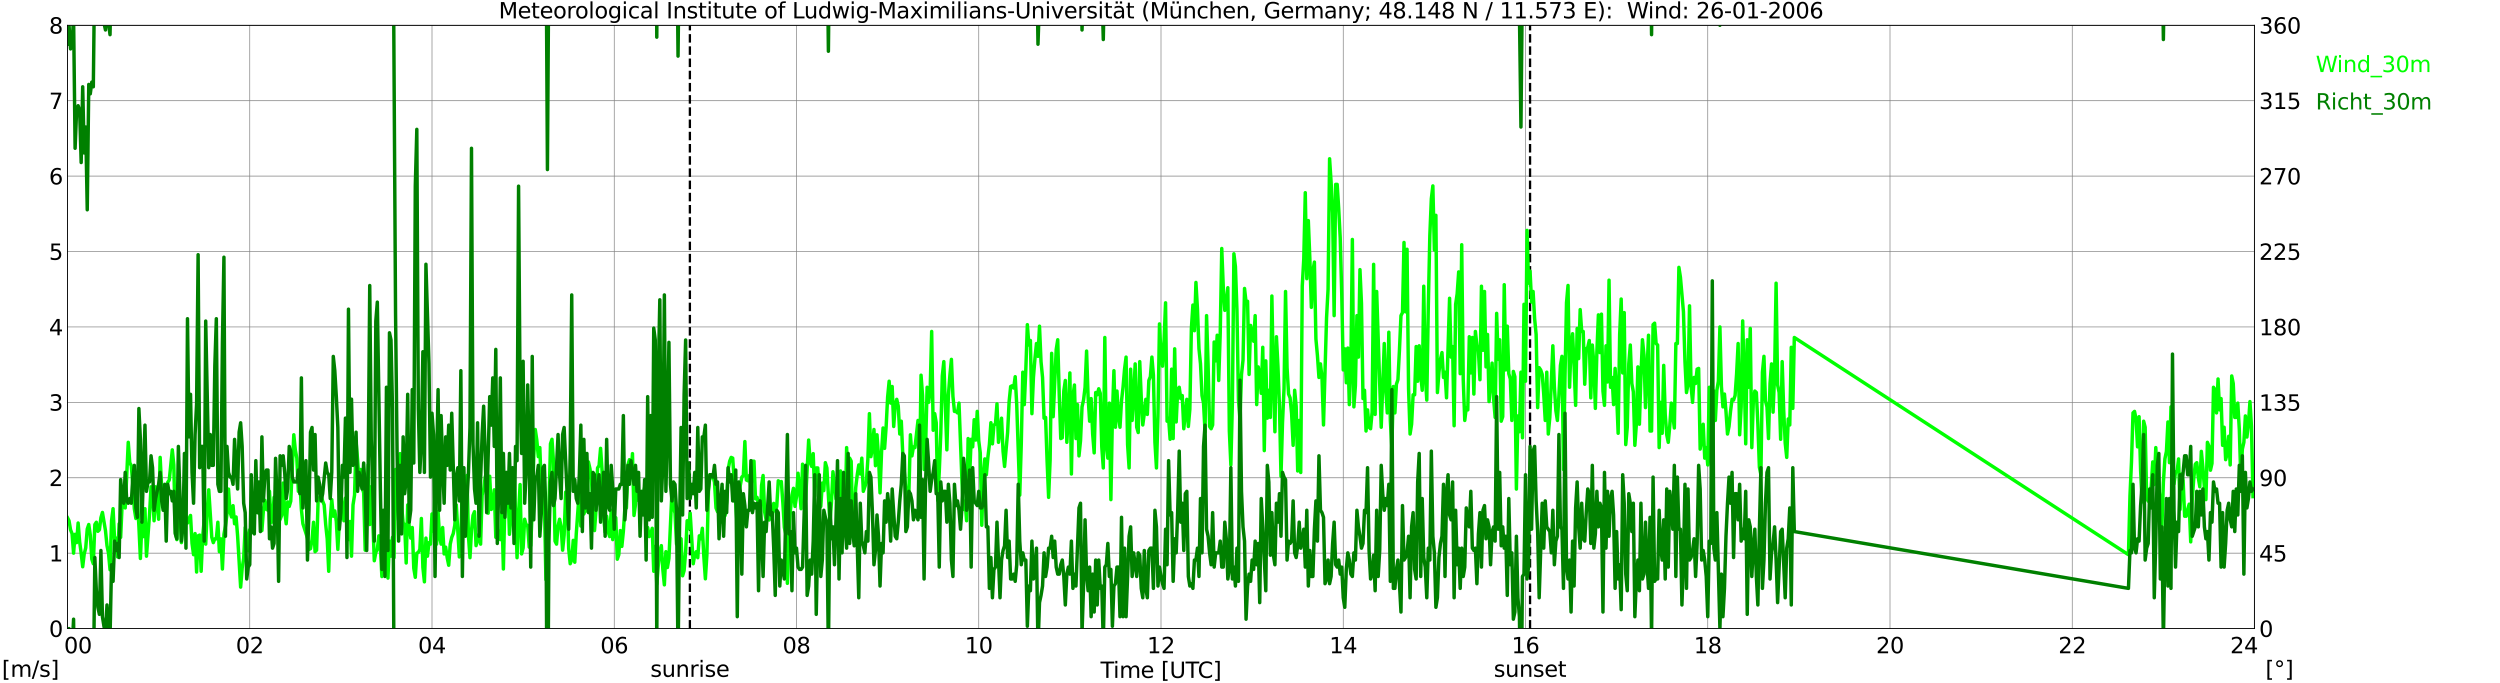 <?xml version="1.0" encoding="utf-8" standalone="no"?>
<!DOCTYPE svg PUBLIC "-//W3C//DTD SVG 1.1//EN"
  "http://www.w3.org/Graphics/SVG/1.1/DTD/svg11.dtd">
<svg xmlns:xlink="http://www.w3.org/1999/xlink" width="1085.4pt" height="296.64pt" viewBox="0 0 1085.4 296.64" xmlns="http://www.w3.org/2000/svg" version="1.1">
 <defs>
  <style type="text/css">*{stroke-linejoin: round; stroke-linecap: butt}</style>
 </defs>
 <g id="figure_1">
  <g id="patch_1">
   <path d="M 0 296.64 
L 1085.4 296.64 
L 1085.4 0 
L 0 0 
z
" style="fill: #ffffff"/>
  </g>
  <g id="axes_1">
   <g id="patch_2">
    <path d="M 29.306 272.909 
L 978.814 272.909 
L 978.814 10.976 
L 29.306 10.976 
z
" style="fill: #ffffff"/>
   </g>
   <g id="patch_3">
    <path d="M 978.814 272.909 
L 978.814 272.909 
L 978.814 10.976 
L 978.814 10.976 
z
" clip-path="url(#p5fdadb41ff)" style="fill: #d3d3d3; opacity: 0.25; stroke: #d3d3d3; stroke-linejoin: miter"/>
   </g>
   <g id="matplotlib.axis_1">
    <g id="xtick_1">
     <g id="line2d_1">
      <path d="M 29.306 272.909 
L 29.306 10.976 
" clip-path="url(#p5fdadb41ff)" style="fill: none; stroke: #808080; stroke-width: 0.3; stroke-linecap: square"/>
     </g>
     <g id="line2d_2"/>
     <g id="text_1">
      <!--    00 -->
      <g transform="translate(18.733 283.627) scale(0.095 -0.095)">
       <defs>
        <path id="DejaVuSans-20" transform="scale(0.016)"/>
        <path id="DejaVuSans-30" d="M 2034 4250 
Q 1547 4250 1301 3770 
Q 1056 3291 1056 2328 
Q 1056 1369 1301 889 
Q 1547 409 2034 409 
Q 2525 409 2770 889 
Q 3016 1369 3016 2328 
Q 3016 3291 2770 3770 
Q 2525 4250 2034 4250 
z
M 2034 4750 
Q 2819 4750 3233 4129 
Q 3647 3509 3647 2328 
Q 3647 1150 3233 529 
Q 2819 -91 2034 -91 
Q 1250 -91 836 529 
Q 422 1150 422 2328 
Q 422 3509 836 4129 
Q 1250 4750 2034 4750 
z
" transform="scale(0.016)"/>
       </defs>
       <use xlink:href="#DejaVuSans-20"/>
       <use xlink:href="#DejaVuSans-20" transform="translate(31.787 0)"/>
       <use xlink:href="#DejaVuSans-20" transform="translate(63.574 0)"/>
       <use xlink:href="#DejaVuSans-30" transform="translate(95.361 0)"/>
       <use xlink:href="#DejaVuSans-30" transform="translate(158.984 0)"/>
      </g>
     </g>
    </g>
    <g id="xtick_2">
     <g id="line2d_3">
      <path d="M 108.431 272.909 
L 108.431 10.976 
" clip-path="url(#p5fdadb41ff)" style="fill: none; stroke: #808080; stroke-width: 0.3; stroke-linecap: square"/>
     </g>
     <g id="line2d_4"/>
     <g id="text_2">
      <!-- 02 -->
      <g transform="translate(102.387 283.627) scale(0.095 -0.095)">
       <defs>
        <path id="DejaVuSans-32" d="M 1228 531 
L 3431 531 
L 3431 0 
L 469 0 
L 469 531 
Q 828 903 1448 1529 
Q 2069 2156 2228 2338 
Q 2531 2678 2651 2914 
Q 2772 3150 2772 3378 
Q 2772 3750 2511 3984 
Q 2250 4219 1831 4219 
Q 1534 4219 1204 4116 
Q 875 4013 500 3803 
L 500 4441 
Q 881 4594 1212 4672 
Q 1544 4750 1819 4750 
Q 2544 4750 2975 4387 
Q 3406 4025 3406 3419 
Q 3406 3131 3298 2873 
Q 3191 2616 2906 2266 
Q 2828 2175 2409 1742 
Q 1991 1309 1228 531 
z
" transform="scale(0.016)"/>
       </defs>
       <use xlink:href="#DejaVuSans-30"/>
       <use xlink:href="#DejaVuSans-32" transform="translate(63.623 0)"/>
      </g>
     </g>
    </g>
    <g id="xtick_3">
     <g id="line2d_5">
      <path d="M 187.557 272.909 
L 187.557 10.976 
" clip-path="url(#p5fdadb41ff)" style="fill: none; stroke: #808080; stroke-width: 0.3; stroke-linecap: square"/>
     </g>
     <g id="line2d_6"/>
     <g id="text_3">
      <!-- 04 -->
      <g transform="translate(181.513 283.627) scale(0.095 -0.095)">
       <defs>
        <path id="DejaVuSans-34" d="M 2419 4116 
L 825 1625 
L 2419 1625 
L 2419 4116 
z
M 2253 4666 
L 3047 4666 
L 3047 1625 
L 3713 1625 
L 3713 1100 
L 3047 1100 
L 3047 0 
L 2419 0 
L 2419 1100 
L 313 1100 
L 313 1709 
L 2253 4666 
z
" transform="scale(0.016)"/>
       </defs>
       <use xlink:href="#DejaVuSans-30"/>
       <use xlink:href="#DejaVuSans-34" transform="translate(63.623 0)"/>
      </g>
     </g>
    </g>
    <g id="xtick_4">
     <g id="line2d_7">
      <path d="M 266.683 272.909 
L 266.683 10.976 
" clip-path="url(#p5fdadb41ff)" style="fill: none; stroke: #808080; stroke-width: 0.3; stroke-linecap: square"/>
     </g>
     <g id="line2d_8"/>
     <g id="text_4">
      <!-- 06 -->
      <g transform="translate(260.638 283.627) scale(0.095 -0.095)">
       <defs>
        <path id="DejaVuSans-36" d="M 2113 2584 
Q 1688 2584 1439 2293 
Q 1191 2003 1191 1497 
Q 1191 994 1439 701 
Q 1688 409 2113 409 
Q 2538 409 2786 701 
Q 3034 994 3034 1497 
Q 3034 2003 2786 2293 
Q 2538 2584 2113 2584 
z
M 3366 4563 
L 3366 3988 
Q 3128 4100 2886 4159 
Q 2644 4219 2406 4219 
Q 1781 4219 1451 3797 
Q 1122 3375 1075 2522 
Q 1259 2794 1537 2939 
Q 1816 3084 2150 3084 
Q 2853 3084 3261 2657 
Q 3669 2231 3669 1497 
Q 3669 778 3244 343 
Q 2819 -91 2113 -91 
Q 1303 -91 875 529 
Q 447 1150 447 2328 
Q 447 3434 972 4092 
Q 1497 4750 2381 4750 
Q 2619 4750 2861 4703 
Q 3103 4656 3366 4563 
z
" transform="scale(0.016)"/>
       </defs>
       <use xlink:href="#DejaVuSans-30"/>
       <use xlink:href="#DejaVuSans-36" transform="translate(63.623 0)"/>
      </g>
     </g>
    </g>
    <g id="xtick_5">
     <g id="line2d_9">
      <path d="M 345.808 272.909 
L 345.808 10.976 
" clip-path="url(#p5fdadb41ff)" style="fill: none; stroke: #808080; stroke-width: 0.3; stroke-linecap: square"/>
     </g>
     <g id="line2d_10"/>
     <g id="text_5">
      <!-- 08 -->
      <g transform="translate(339.764 283.627) scale(0.095 -0.095)">
       <defs>
        <path id="DejaVuSans-38" d="M 2034 2216 
Q 1584 2216 1326 1975 
Q 1069 1734 1069 1313 
Q 1069 891 1326 650 
Q 1584 409 2034 409 
Q 2484 409 2743 651 
Q 3003 894 3003 1313 
Q 3003 1734 2745 1975 
Q 2488 2216 2034 2216 
z
M 1403 2484 
Q 997 2584 770 2862 
Q 544 3141 544 3541 
Q 544 4100 942 4425 
Q 1341 4750 2034 4750 
Q 2731 4750 3128 4425 
Q 3525 4100 3525 3541 
Q 3525 3141 3298 2862 
Q 3072 2584 2669 2484 
Q 3125 2378 3379 2068 
Q 3634 1759 3634 1313 
Q 3634 634 3220 271 
Q 2806 -91 2034 -91 
Q 1263 -91 848 271 
Q 434 634 434 1313 
Q 434 1759 690 2068 
Q 947 2378 1403 2484 
z
M 1172 3481 
Q 1172 3119 1398 2916 
Q 1625 2713 2034 2713 
Q 2441 2713 2670 2916 
Q 2900 3119 2900 3481 
Q 2900 3844 2670 4047 
Q 2441 4250 2034 4250 
Q 1625 4250 1398 4047 
Q 1172 3844 1172 3481 
z
" transform="scale(0.016)"/>
       </defs>
       <use xlink:href="#DejaVuSans-30"/>
       <use xlink:href="#DejaVuSans-38" transform="translate(63.623 0)"/>
      </g>
     </g>
    </g>
    <g id="xtick_6">
     <g id="line2d_11">
      <path d="M 424.934 272.909 
L 424.934 10.976 
" clip-path="url(#p5fdadb41ff)" style="fill: none; stroke: #808080; stroke-width: 0.3; stroke-linecap: square"/>
     </g>
     <g id="line2d_12"/>
     <g id="text_6">
      <!-- 10 -->
      <g transform="translate(418.89 283.627) scale(0.095 -0.095)">
       <defs>
        <path id="DejaVuSans-31" d="M 794 531 
L 1825 531 
L 1825 4091 
L 703 3866 
L 703 4441 
L 1819 4666 
L 2450 4666 
L 2450 531 
L 3481 531 
L 3481 0 
L 794 0 
L 794 531 
z
" transform="scale(0.016)"/>
       </defs>
       <use xlink:href="#DejaVuSans-31"/>
       <use xlink:href="#DejaVuSans-30" transform="translate(63.623 0)"/>
      </g>
     </g>
    </g>
    <g id="xtick_7">
     <g id="line2d_13">
      <path d="M 504.06 272.909 
L 504.06 10.976 
" clip-path="url(#p5fdadb41ff)" style="fill: none; stroke: #808080; stroke-width: 0.3; stroke-linecap: square"/>
     </g>
     <g id="line2d_14"/>
     <g id="text_7">
      <!-- 12 -->
      <g transform="translate(498.015 283.627) scale(0.095 -0.095)">
       <use xlink:href="#DejaVuSans-31"/>
       <use xlink:href="#DejaVuSans-32" transform="translate(63.623 0)"/>
      </g>
     </g>
    </g>
    <g id="xtick_8">
     <g id="line2d_15">
      <path d="M 583.185 272.909 
L 583.185 10.976 
" clip-path="url(#p5fdadb41ff)" style="fill: none; stroke: #808080; stroke-width: 0.3; stroke-linecap: square"/>
     </g>
     <g id="line2d_16"/>
     <g id="text_8">
      <!-- 14 -->
      <g transform="translate(577.141 283.627) scale(0.095 -0.095)">
       <use xlink:href="#DejaVuSans-31"/>
       <use xlink:href="#DejaVuSans-34" transform="translate(63.623 0)"/>
      </g>
     </g>
    </g>
    <g id="xtick_9">
     <g id="line2d_17">
      <path d="M 662.311 272.909 
L 662.311 10.976 
" clip-path="url(#p5fdadb41ff)" style="fill: none; stroke: #808080; stroke-width: 0.3; stroke-linecap: square"/>
     </g>
     <g id="line2d_18"/>
     <g id="text_9">
      <!-- 16 -->
      <g transform="translate(656.267 283.627) scale(0.095 -0.095)">
       <use xlink:href="#DejaVuSans-31"/>
       <use xlink:href="#DejaVuSans-36" transform="translate(63.623 0)"/>
      </g>
     </g>
    </g>
    <g id="xtick_10">
     <g id="line2d_19">
      <path d="M 741.437 272.909 
L 741.437 10.976 
" clip-path="url(#p5fdadb41ff)" style="fill: none; stroke: #808080; stroke-width: 0.3; stroke-linecap: square"/>
     </g>
     <g id="line2d_20"/>
     <g id="text_10">
      <!-- 18 -->
      <g transform="translate(735.392 283.627) scale(0.095 -0.095)">
       <use xlink:href="#DejaVuSans-31"/>
       <use xlink:href="#DejaVuSans-38" transform="translate(63.623 0)"/>
      </g>
     </g>
    </g>
    <g id="xtick_11">
     <g id="line2d_21">
      <path d="M 820.562 272.909 
L 820.562 10.976 
" clip-path="url(#p5fdadb41ff)" style="fill: none; stroke: #808080; stroke-width: 0.3; stroke-linecap: square"/>
     </g>
     <g id="line2d_22"/>
     <g id="text_11">
      <!-- 20 -->
      <g transform="translate(814.518 283.627) scale(0.095 -0.095)">
       <use xlink:href="#DejaVuSans-32"/>
       <use xlink:href="#DejaVuSans-30" transform="translate(63.623 0)"/>
      </g>
     </g>
    </g>
    <g id="xtick_12">
     <g id="line2d_23">
      <path d="M 899.688 272.909 
L 899.688 10.976 
" clip-path="url(#p5fdadb41ff)" style="fill: none; stroke: #808080; stroke-width: 0.3; stroke-linecap: square"/>
     </g>
     <g id="line2d_24"/>
     <g id="text_12">
      <!-- 22 -->
      <g transform="translate(893.644 283.627) scale(0.095 -0.095)">
       <use xlink:href="#DejaVuSans-32"/>
       <use xlink:href="#DejaVuSans-32" transform="translate(63.623 0)"/>
      </g>
     </g>
    </g>
    <g id="xtick_13">
     <g id="line2d_25">
      <path d="M 978.814 272.909 
L 978.814 10.976 
" clip-path="url(#p5fdadb41ff)" style="fill: none; stroke: #808080; stroke-width: 0.3; stroke-linecap: square"/>
     </g>
     <g id="line2d_26"/>
     <g id="text_13">
      <!-- 24    -->
      <g transform="translate(968.241 283.627) scale(0.095 -0.095)">
       <use xlink:href="#DejaVuSans-32"/>
       <use xlink:href="#DejaVuSans-34" transform="translate(63.623 0)"/>
       <use xlink:href="#DejaVuSans-20" transform="translate(127.246 0)"/>
       <use xlink:href="#DejaVuSans-20" transform="translate(159.033 0)"/>
       <use xlink:href="#DejaVuSans-20" transform="translate(190.82 0)"/>
      </g>
     </g>
    </g>
    <g id="text_14">
     <!-- Time [UTC] -->
     <g transform="translate(477.806 294.322) scale(0.095 -0.095)">
      <defs>
       <path id="DejaVuSans-54" d="M -19 4666 
L 3928 4666 
L 3928 4134 
L 2272 4134 
L 2272 0 
L 1638 0 
L 1638 4134 
L -19 4134 
L -19 4666 
z
" transform="scale(0.016)"/>
       <path id="DejaVuSans-69" d="M 603 3500 
L 1178 3500 
L 1178 0 
L 603 0 
L 603 3500 
z
M 603 4863 
L 1178 4863 
L 1178 4134 
L 603 4134 
L 603 4863 
z
" transform="scale(0.016)"/>
       <path id="DejaVuSans-6d" d="M 3328 2828 
Q 3544 3216 3844 3400 
Q 4144 3584 4550 3584 
Q 5097 3584 5394 3201 
Q 5691 2819 5691 2113 
L 5691 0 
L 5113 0 
L 5113 2094 
Q 5113 2597 4934 2840 
Q 4756 3084 4391 3084 
Q 3944 3084 3684 2787 
Q 3425 2491 3425 1978 
L 3425 0 
L 2847 0 
L 2847 2094 
Q 2847 2600 2669 2842 
Q 2491 3084 2119 3084 
Q 1678 3084 1418 2786 
Q 1159 2488 1159 1978 
L 1159 0 
L 581 0 
L 581 3500 
L 1159 3500 
L 1159 2956 
Q 1356 3278 1631 3431 
Q 1906 3584 2284 3584 
Q 2666 3584 2933 3390 
Q 3200 3197 3328 2828 
z
" transform="scale(0.016)"/>
       <path id="DejaVuSans-65" d="M 3597 1894 
L 3597 1613 
L 953 1613 
Q 991 1019 1311 708 
Q 1631 397 2203 397 
Q 2534 397 2845 478 
Q 3156 559 3463 722 
L 3463 178 
Q 3153 47 2828 -22 
Q 2503 -91 2169 -91 
Q 1331 -91 842 396 
Q 353 884 353 1716 
Q 353 2575 817 3079 
Q 1281 3584 2069 3584 
Q 2775 3584 3186 3129 
Q 3597 2675 3597 1894 
z
M 3022 2063 
Q 3016 2534 2758 2815 
Q 2500 3097 2075 3097 
Q 1594 3097 1305 2825 
Q 1016 2553 972 2059 
L 3022 2063 
z
" transform="scale(0.016)"/>
       <path id="DejaVuSans-5b" d="M 550 4863 
L 1875 4863 
L 1875 4416 
L 1125 4416 
L 1125 -397 
L 1875 -397 
L 1875 -844 
L 550 -844 
L 550 4863 
z
" transform="scale(0.016)"/>
       <path id="DejaVuSans-55" d="M 556 4666 
L 1191 4666 
L 1191 1831 
Q 1191 1081 1462 751 
Q 1734 422 2344 422 
Q 2950 422 3222 751 
Q 3494 1081 3494 1831 
L 3494 4666 
L 4128 4666 
L 4128 1753 
Q 4128 841 3676 375 
Q 3225 -91 2344 -91 
Q 1459 -91 1007 375 
Q 556 841 556 1753 
L 556 4666 
z
" transform="scale(0.016)"/>
       <path id="DejaVuSans-43" d="M 4122 4306 
L 4122 3641 
Q 3803 3938 3442 4084 
Q 3081 4231 2675 4231 
Q 1875 4231 1450 3742 
Q 1025 3253 1025 2328 
Q 1025 1406 1450 917 
Q 1875 428 2675 428 
Q 3081 428 3442 575 
Q 3803 722 4122 1019 
L 4122 359 
Q 3791 134 3420 21 
Q 3050 -91 2638 -91 
Q 1578 -91 968 557 
Q 359 1206 359 2328 
Q 359 3453 968 4101 
Q 1578 4750 2638 4750 
Q 3056 4750 3426 4639 
Q 3797 4528 4122 4306 
z
" transform="scale(0.016)"/>
       <path id="DejaVuSans-5d" d="M 1947 4863 
L 1947 -844 
L 622 -844 
L 622 -397 
L 1369 -397 
L 1369 4416 
L 622 4416 
L 622 4863 
L 1947 4863 
z
" transform="scale(0.016)"/>
      </defs>
      <use xlink:href="#DejaVuSans-54"/>
      <use xlink:href="#DejaVuSans-69" transform="translate(57.959 0)"/>
      <use xlink:href="#DejaVuSans-6d" transform="translate(85.742 0)"/>
      <use xlink:href="#DejaVuSans-65" transform="translate(183.154 0)"/>
      <use xlink:href="#DejaVuSans-20" transform="translate(244.678 0)"/>
      <use xlink:href="#DejaVuSans-5b" transform="translate(276.465 0)"/>
      <use xlink:href="#DejaVuSans-55" transform="translate(315.479 0)"/>
      <use xlink:href="#DejaVuSans-54" transform="translate(388.672 0)"/>
      <use xlink:href="#DejaVuSans-43" transform="translate(443.881 0)"/>
      <use xlink:href="#DejaVuSans-5d" transform="translate(513.705 0)"/>
     </g>
    </g>
   </g>
   <g id="matplotlib.axis_2">
    <g id="ytick_1">
     <g id="line2d_27">
      <path d="M 29.306 272.909 
L 978.814 272.909 
" clip-path="url(#p5fdadb41ff)" style="fill: none; stroke: #808080; stroke-width: 0.3; stroke-linecap: square"/>
     </g>
     <g id="line2d_28"/>
     <g id="text_15">
      <!-- 0 -->
      <g transform="translate(21.261 276.518) scale(0.095 -0.095)">
       <use xlink:href="#DejaVuSans-30"/>
      </g>
     </g>
    </g>
    <g id="ytick_2">
     <g id="line2d_29">
      <path d="M 29.306 240.167 
L 978.814 240.167 
" clip-path="url(#p5fdadb41ff)" style="fill: none; stroke: #808080; stroke-width: 0.3; stroke-linecap: square"/>
     </g>
     <g id="line2d_30"/>
     <g id="text_16">
      <!-- 1 -->
      <g transform="translate(21.261 243.776) scale(0.095 -0.095)">
       <use xlink:href="#DejaVuSans-31"/>
      </g>
     </g>
    </g>
    <g id="ytick_3">
     <g id="line2d_31">
      <path d="M 29.306 207.426 
L 978.814 207.426 
" clip-path="url(#p5fdadb41ff)" style="fill: none; stroke: #808080; stroke-width: 0.3; stroke-linecap: square"/>
     </g>
     <g id="line2d_32"/>
     <g id="text_17">
      <!-- 2 -->
      <g transform="translate(21.261 211.035) scale(0.095 -0.095)">
       <use xlink:href="#DejaVuSans-32"/>
      </g>
     </g>
    </g>
    <g id="ytick_4">
     <g id="line2d_33">
      <path d="M 29.306 174.684 
L 978.814 174.684 
" clip-path="url(#p5fdadb41ff)" style="fill: none; stroke: #808080; stroke-width: 0.3; stroke-linecap: square"/>
     </g>
     <g id="line2d_34"/>
     <g id="text_18">
      <!-- 3 -->
      <g transform="translate(21.261 178.293) scale(0.095 -0.095)">
       <defs>
        <path id="DejaVuSans-33" d="M 2597 2516 
Q 3050 2419 3304 2112 
Q 3559 1806 3559 1356 
Q 3559 666 3084 287 
Q 2609 -91 1734 -91 
Q 1441 -91 1130 -33 
Q 819 25 488 141 
L 488 750 
Q 750 597 1062 519 
Q 1375 441 1716 441 
Q 2309 441 2620 675 
Q 2931 909 2931 1356 
Q 2931 1769 2642 2001 
Q 2353 2234 1838 2234 
L 1294 2234 
L 1294 2753 
L 1863 2753 
Q 2328 2753 2575 2939 
Q 2822 3125 2822 3475 
Q 2822 3834 2567 4026 
Q 2313 4219 1838 4219 
Q 1578 4219 1281 4162 
Q 984 4106 628 3988 
L 628 4550 
Q 988 4650 1302 4700 
Q 1616 4750 1894 4750 
Q 2613 4750 3031 4423 
Q 3450 4097 3450 3541 
Q 3450 3153 3228 2886 
Q 3006 2619 2597 2516 
z
" transform="scale(0.016)"/>
       </defs>
       <use xlink:href="#DejaVuSans-33"/>
      </g>
     </g>
    </g>
    <g id="ytick_5">
     <g id="line2d_35">
      <path d="M 29.306 141.942 
L 978.814 141.942 
" clip-path="url(#p5fdadb41ff)" style="fill: none; stroke: #808080; stroke-width: 0.3; stroke-linecap: square"/>
     </g>
     <g id="line2d_36"/>
     <g id="text_19">
      <!-- 4 -->
      <g transform="translate(21.261 145.551) scale(0.095 -0.095)">
       <use xlink:href="#DejaVuSans-34"/>
      </g>
     </g>
    </g>
    <g id="ytick_6">
     <g id="line2d_37">
      <path d="M 29.306 109.201 
L 978.814 109.201 
" clip-path="url(#p5fdadb41ff)" style="fill: none; stroke: #808080; stroke-width: 0.3; stroke-linecap: square"/>
     </g>
     <g id="line2d_38"/>
     <g id="text_20">
      <!-- 5 -->
      <g transform="translate(21.261 112.81) scale(0.095 -0.095)">
       <defs>
        <path id="DejaVuSans-35" d="M 691 4666 
L 3169 4666 
L 3169 4134 
L 1269 4134 
L 1269 2991 
Q 1406 3038 1543 3061 
Q 1681 3084 1819 3084 
Q 2600 3084 3056 2656 
Q 3513 2228 3513 1497 
Q 3513 744 3044 326 
Q 2575 -91 1722 -91 
Q 1428 -91 1123 -41 
Q 819 9 494 109 
L 494 744 
Q 775 591 1075 516 
Q 1375 441 1709 441 
Q 2250 441 2565 725 
Q 2881 1009 2881 1497 
Q 2881 1984 2565 2268 
Q 2250 2553 1709 2553 
Q 1456 2553 1204 2497 
Q 953 2441 691 2322 
L 691 4666 
z
" transform="scale(0.016)"/>
       </defs>
       <use xlink:href="#DejaVuSans-35"/>
      </g>
     </g>
    </g>
    <g id="ytick_7">
     <g id="line2d_39">
      <path d="M 29.306 76.459 
L 978.814 76.459 
" clip-path="url(#p5fdadb41ff)" style="fill: none; stroke: #808080; stroke-width: 0.3; stroke-linecap: square"/>
     </g>
     <g id="line2d_40"/>
     <g id="text_21">
      <!-- 6 -->
      <g transform="translate(21.261 80.068) scale(0.095 -0.095)">
       <use xlink:href="#DejaVuSans-36"/>
      </g>
     </g>
    </g>
    <g id="ytick_8">
     <g id="line2d_41">
      <path d="M 29.306 43.717 
L 978.814 43.717 
" clip-path="url(#p5fdadb41ff)" style="fill: none; stroke: #808080; stroke-width: 0.3; stroke-linecap: square"/>
     </g>
     <g id="line2d_42"/>
     <g id="text_22">
      <!-- 7 -->
      <g transform="translate(21.261 47.327) scale(0.095 -0.095)">
       <defs>
        <path id="DejaVuSans-37" d="M 525 4666 
L 3525 4666 
L 3525 4397 
L 1831 0 
L 1172 0 
L 2766 4134 
L 525 4134 
L 525 4666 
z
" transform="scale(0.016)"/>
       </defs>
       <use xlink:href="#DejaVuSans-37"/>
      </g>
     </g>
    </g>
    <g id="ytick_9">
     <g id="line2d_43">
      <path d="M 29.306 10.976 
L 978.814 10.976 
" clip-path="url(#p5fdadb41ff)" style="fill: none; stroke: #808080; stroke-width: 0.3; stroke-linecap: square"/>
     </g>
     <g id="line2d_44"/>
     <g id="text_23">
      <!-- 8 -->
      <g transform="translate(21.261 14.585) scale(0.095 -0.095)">
       <use xlink:href="#DejaVuSans-38"/>
      </g>
     </g>
    </g>
   </g>
   <g id="line2d_45">
    <path d="M 299.52 272.909 
L 299.52 10.976 
" clip-path="url(#p5fdadb41ff)" style="fill: none; stroke-dasharray: 3.7,1.6; stroke-dashoffset: 0; stroke: #000000"/>
   </g>
   <g id="line2d_46">
    <path d="M 664.289 272.909 
L 664.289 10.976 
" clip-path="url(#p5fdadb41ff)" style="fill: none; stroke-dasharray: 3.7,1.6; stroke-dashoffset: 0; stroke: #000000"/>
   </g>
   <g id="line2d_47">
    <path d="M 29.306 224.779 
L 29.965 226.088 
L 30.625 230.017 
L 31.284 231.654 
L 31.943 240.167 
L 32.603 231.982 
L 33.262 235.583 
L 33.921 227.071 
L 34.581 235.256 
L 35.24 240.167 
L 35.9 246.061 
L 36.559 240.495 
L 37.218 237.875 
L 37.878 229.69 
L 38.537 227.725 
L 39.197 232.309 
L 39.856 242.786 
L 40.515 244.751 
L 41.175 227.725 
L 41.834 226.743 
L 42.493 230.672 
L 43.153 230.017 
L 43.812 224.779 
L 44.472 222.487 
L 45.79 230.345 
L 46.45 236.893 
L 47.109 240.167 
L 47.768 247.37 
L 48.428 226.088 
L 49.087 220.85 
L 49.747 234.274 
L 50.406 233.619 
L 51.065 241.804 
L 51.725 227.398 
L 52.384 233.291 
L 53.043 218.558 
L 54.362 220.522 
L 55.681 192.037 
L 56.34 200.877 
L 57 202.187 
L 57.659 210.372 
L 58.319 220.85 
L 58.978 225.106 
L 59.637 216.921 
L 60.297 228.38 
L 60.956 242.459 
L 61.615 226.743 
L 62.275 232.964 
L 62.934 220.85 
L 63.594 241.477 
L 64.912 223.469 
L 65.572 211.355 
L 66.231 213.974 
L 66.89 226.088 
L 67.55 211.355 
L 68.869 225.433 
L 69.528 198.585 
L 70.187 211.682 
L 70.847 216.266 
L 71.506 211.682 
L 72.166 212.009 
L 72.825 209.39 
L 73.484 208.408 
L 74.803 195.311 
L 75.462 201.859 
L 76.122 231.327 
L 76.781 234.274 
L 77.441 212.992 
L 78.1 221.177 
L 78.759 235.583 
L 80.078 214.301 
L 80.737 225.106 
L 81.397 227.071 
L 82.056 225.106 
L 82.716 223.796 
L 83.375 235.911 
L 84.034 240.822 
L 84.694 231.654 
L 85.353 248.353 
L 86.013 232.637 
L 86.672 232.309 
L 87.331 248.025 
L 87.991 232.964 
L 88.65 225.761 
L 89.309 236.238 
L 89.969 221.504 
L 90.628 212.664 
L 91.947 233.291 
L 92.606 235.583 
L 93.266 233.946 
L 93.925 233.946 
L 94.584 226.743 
L 95.244 239.512 
L 95.903 233.946 
L 96.563 247.043 
L 97.222 231.982 
L 97.881 228.38 
L 98.541 223.142 
L 99.2 212.337 
L 99.86 222.159 
L 100.519 224.451 
L 101.178 219.54 
L 101.838 227.398 
L 102.497 224.451 
L 103.156 232.637 
L 104.475 254.901 
L 105.135 246.715 
L 105.794 242.459 
L 106.453 229.035 
L 107.113 232.964 
L 107.772 239.185 
L 108.431 230.017 
L 109.091 231.327 
L 109.75 228.053 
L 110.41 220.195 
L 111.069 219.213 
L 111.728 220.195 
L 112.388 222.814 
L 113.047 219.867 
L 113.707 230.345 
L 114.366 221.504 
L 115.025 217.248 
L 115.685 221.177 
L 116.344 221.504 
L 117.003 213.319 
L 117.663 227.071 
L 118.322 226.088 
L 118.982 215.938 
L 119.641 221.832 
L 120.3 215.938 
L 120.96 226.743 
L 121.619 225.433 
L 122.278 223.796 
L 122.938 209.717 
L 123.597 221.832 
L 124.257 227.398 
L 124.916 217.903 
L 125.575 219.867 
L 126.235 217.575 
L 127.553 188.763 
L 128.213 195.311 
L 128.872 198.913 
L 129.532 213.319 
L 130.191 209.39 
L 130.85 221.177 
L 131.51 227.398 
L 133.488 233.619 
L 134.147 238.53 
L 134.807 238.203 
L 135.466 234.274 
L 136.125 226.743 
L 136.785 239.512 
L 137.444 238.857 
L 138.104 217.575 
L 138.763 215.938 
L 139.422 214.956 
L 140.082 217.575 
L 140.741 219.213 
L 141.4 227.725 
L 142.06 233.946 
L 142.719 248.025 
L 143.379 225.433 
L 144.038 216.921 
L 144.697 224.124 
L 145.357 221.832 
L 146.016 226.416 
L 146.676 238.53 
L 147.994 213.646 
L 148.654 221.177 
L 149.313 226.088 
L 149.972 216.266 
L 151.291 234.274 
L 151.951 226.416 
L 152.61 241.477 
L 153.269 219.213 
L 153.929 214.956 
L 154.588 191.71 
L 155.247 199.568 
L 155.907 209.063 
L 156.566 203.824 
L 157.226 211.682 
L 157.885 213.974 
L 158.544 238.857 
L 159.863 201.859 
L 160.523 227.725 
L 161.182 211.355 
L 161.841 225.433 
L 162.501 243.441 
L 163.16 239.84 
L 163.819 238.53 
L 164.479 232.637 
L 165.138 237.548 
L 165.798 250.317 
L 166.457 230.672 
L 167.116 233.291 
L 168.435 250.972 
L 169.094 234.928 
L 169.754 241.477 
L 170.413 233.291 
L 171.073 242.132 
L 171.732 203.824 
L 172.391 203.824 
L 173.051 225.761 
L 173.71 196.948 
L 174.37 219.867 
L 175.029 227.071 
L 175.688 227.725 
L 176.348 244.424 
L 177.007 219.213 
L 177.666 228.708 
L 178.326 233.619 
L 178.985 229.035 
L 179.645 246.715 
L 180.304 250.644 
L 180.963 240.167 
L 181.623 239.84 
L 182.282 238.53 
L 182.941 225.106 
L 183.601 246.388 
L 184.26 252.609 
L 184.92 233.619 
L 185.579 241.477 
L 186.238 235.583 
L 186.898 236.238 
L 187.557 223.142 
L 188.217 230.672 
L 188.876 213.646 
L 189.535 236.238 
L 190.195 222.159 
L 190.854 233.291 
L 191.513 236.238 
L 192.173 229.035 
L 192.832 240.495 
L 193.492 237.548 
L 194.151 242.132 
L 194.81 245.406 
L 195.47 236.238 
L 196.129 233.291 
L 196.788 231.654 
L 197.448 228.053 
L 198.107 219.213 
L 199.426 241.804 
L 200.085 233.291 
L 200.745 211.682 
L 201.404 217.575 
L 202.063 229.69 
L 202.723 206.443 
L 203.382 232.637 
L 204.042 242.132 
L 204.701 230.345 
L 205.36 223.796 
L 206.02 222.159 
L 206.679 236.893 
L 207.998 231.982 
L 208.657 236.238 
L 209.317 214.956 
L 209.976 212.664 
L 210.635 207.098 
L 211.295 205.134 
L 211.954 222.814 
L 212.614 206.771 
L 213.273 221.177 
L 213.932 220.195 
L 214.592 212.664 
L 215.251 233.291 
L 215.91 230.017 
L 216.57 231.327 
L 217.229 234.274 
L 217.889 222.159 
L 218.548 247.043 
L 219.207 217.903 
L 219.867 207.426 
L 220.526 210.7 
L 221.186 231.982 
L 221.845 224.451 
L 222.504 209.717 
L 223.164 203.824 
L 224.482 242.132 
L 225.142 223.142 
L 225.801 210.372 
L 226.461 240.495 
L 227.12 237.875 
L 227.779 225.433 
L 228.439 228.053 
L 229.098 228.053 
L 229.757 237.548 
L 230.417 236.893 
L 231.076 221.177 
L 231.736 198.258 
L 232.395 186.471 
L 233.054 191.055 
L 233.714 198.258 
L 234.373 194.329 
L 235.033 212.337 
L 235.692 217.248 
L 236.351 218.23 
L 237.011 251.627 
L 237.67 232.309 
L 238.329 220.522 
L 238.989 192.692 
L 239.648 190.727 
L 240.308 200.55 
L 240.967 234.928 
L 241.626 236.238 
L 242.286 228.38 
L 242.945 225.433 
L 243.604 228.708 
L 244.264 238.857 
L 244.923 232.309 
L 245.583 213.646 
L 246.242 216.266 
L 246.901 238.203 
L 247.561 244.751 
L 248.22 243.114 
L 248.88 234.601 
L 249.539 244.096 
L 250.198 231.654 
L 251.517 212.992 
L 252.176 228.38 
L 252.836 218.885 
L 253.495 223.142 
L 254.155 221.177 
L 254.814 221.832 
L 255.473 200.55 
L 256.133 203.497 
L 256.792 208.08 
L 257.451 222.159 
L 258.111 230.345 
L 258.77 221.177 
L 259.43 203.169 
L 260.089 202.187 
L 260.748 194.656 
L 261.408 204.479 
L 262.067 224.451 
L 262.726 231 
L 263.386 224.124 
L 264.045 231 
L 264.705 232.964 
L 265.364 221.504 
L 266.023 234.274 
L 266.683 230.017 
L 267.342 224.779 
L 268.002 242.786 
L 268.661 240.822 
L 269.32 230.345 
L 269.98 237.22 
L 270.639 230.672 
L 271.298 220.522 
L 271.958 220.522 
L 272.617 201.859 
L 273.277 199.568 
L 273.936 207.098 
L 274.595 196.948 
L 275.255 223.796 
L 275.914 218.885 
L 276.573 206.116 
L 277.233 217.248 
L 277.892 217.248 
L 278.552 215.938 
L 279.211 215.284 
L 279.87 211.682 
L 280.53 228.708 
L 281.189 229.035 
L 281.849 232.964 
L 282.508 231.982 
L 283.167 229.362 
L 283.827 248.025 
L 284.486 237.22 
L 285.145 253.591 
L 285.805 245.406 
L 286.464 239.185 
L 287.124 236.893 
L 287.783 247.37 
L 288.442 253.919 
L 289.102 239.512 
L 289.761 246.388 
L 290.42 242.459 
L 291.739 213.319 
L 292.399 219.867 
L 293.058 222.814 
L 293.717 236.238 
L 294.377 234.274 
L 295.036 233.619 
L 295.696 233.946 
L 296.355 249.99 
L 297.014 247.698 
L 297.674 239.512 
L 298.333 226.088 
L 298.992 229.362 
L 299.652 222.814 
L 300.971 244.751 
L 301.63 240.822 
L 302.289 239.512 
L 302.949 242.132 
L 303.608 232.637 
L 304.267 233.946 
L 304.927 229.362 
L 305.586 241.804 
L 306.246 251.299 
L 306.905 240.822 
L 307.564 213.319 
L 308.224 206.116 
L 308.883 207.426 
L 309.543 206.771 
L 310.202 209.39 
L 310.861 220.522 
L 311.521 222.159 
L 312.18 215.284 
L 312.839 226.743 
L 313.499 221.832 
L 314.158 218.885 
L 314.818 223.796 
L 315.477 217.903 
L 316.136 203.824 
L 316.796 200.222 
L 317.455 198.585 
L 318.114 198.913 
L 320.093 228.708 
L 320.752 215.284 
L 321.411 210.7 
L 322.071 207.098 
L 322.73 206.443 
L 323.39 191.71 
L 324.049 208.408 
L 324.708 208.735 
L 325.368 206.443 
L 326.027 212.664 
L 326.686 200.222 
L 327.346 200.222 
L 328.005 216.593 
L 328.665 215.938 
L 329.324 218.558 
L 329.983 230.017 
L 330.643 210.7 
L 331.302 206.443 
L 331.961 222.159 
L 332.621 225.761 
L 333.28 225.433 
L 333.94 225.761 
L 334.599 219.867 
L 335.258 225.433 
L 335.918 218.558 
L 336.577 221.832 
L 337.236 219.867 
L 337.896 208.735 
L 338.555 209.39 
L 339.215 209.063 
L 339.874 218.23 
L 340.533 229.035 
L 341.193 231.982 
L 341.852 253.264 
L 342.512 231.327 
L 343.171 221.504 
L 343.83 214.956 
L 344.49 212.009 
L 345.149 219.867 
L 345.808 215.611 
L 346.468 205.461 
L 347.127 212.337 
L 347.787 220.85 
L 348.446 201.532 
L 349.105 212.337 
L 349.765 216.921 
L 351.083 191.055 
L 351.743 200.55 
L 352.402 202.514 
L 353.062 196.948 
L 353.721 215.284 
L 354.38 203.169 
L 355.04 203.169 
L 355.699 215.938 
L 356.359 219.867 
L 357.018 209.717 
L 357.677 212.992 
L 358.337 200.877 
L 358.996 203.169 
L 360.315 227.071 
L 360.974 218.23 
L 361.634 204.806 
L 362.293 210.045 
L 362.952 216.593 
L 363.612 216.266 
L 364.271 208.408 
L 364.93 204.479 
L 365.59 229.69 
L 366.249 217.903 
L 366.909 224.779 
L 367.568 194.329 
L 368.227 213.319 
L 368.887 198.913 
L 369.546 200.222 
L 370.206 229.69 
L 370.865 224.451 
L 371.524 211.682 
L 372.184 206.116 
L 372.843 201.859 
L 373.502 205.788 
L 374.162 198.913 
L 374.821 213.319 
L 376.14 209.39 
L 376.799 199.24 
L 377.459 179.595 
L 378.118 198.258 
L 378.777 194.329 
L 379.437 186.471 
L 380.096 202.187 
L 380.756 188.763 
L 381.415 198.258 
L 382.074 213.974 
L 382.734 196.293 
L 383.393 185.816 
L 384.053 194.656 
L 384.712 185.489 
L 385.371 172.392 
L 386.031 165.516 
L 386.69 175.011 
L 387.349 167.808 
L 388.009 185.161 
L 388.668 175.666 
L 389.328 173.374 
L 389.987 176.321 
L 390.646 188.435 
L 391.306 182.869 
L 391.965 197.603 
L 393.284 212.664 
L 393.943 220.522 
L 394.603 213.974 
L 395.262 188.763 
L 395.921 197.93 
L 396.581 194.001 
L 397.24 194.329 
L 398.559 182.542 
L 399.218 206.443 
L 399.878 162.897 
L 400.537 171.737 
L 401.196 203.824 
L 401.856 194.001 
L 402.515 168.136 
L 403.175 174.684 
L 403.834 169.445 
L 404.493 143.907 
L 405.153 186.798 
L 405.812 179.595 
L 406.471 183.524 
L 407.131 217.248 
L 407.79 204.806 
L 408.45 188.108 
L 409.109 163.224 
L 409.768 157.003 
L 411.087 195.311 
L 411.746 171.737 
L 412.406 162.897 
L 413.065 156.021 
L 413.725 172.065 
L 414.384 178.613 
L 415.043 178.613 
L 415.703 179.268 
L 416.362 175.011 
L 417.681 210.045 
L 418.34 221.177 
L 419 217.575 
L 419.659 226.088 
L 420.318 190.4 
L 420.978 206.771 
L 421.637 190.727 
L 422.297 194.001 
L 422.956 182.214 
L 423.615 191.055 
L 424.275 178.613 
L 424.934 191.382 
L 425.593 196.621 
L 426.253 228.053 
L 426.912 207.098 
L 427.572 199.24 
L 428.231 206.116 
L 428.89 198.585 
L 429.55 193.019 
L 430.209 183.524 
L 430.869 192.692 
L 431.528 184.506 
L 432.187 184.179 
L 432.847 175.339 
L 433.506 192.037 
L 434.825 181.56 
L 435.484 195.966 
L 436.144 202.514 
L 437.462 187.781 
L 438.122 174.356 
L 438.781 167.808 
L 439.44 167.481 
L 440.1 168.463 
L 440.759 163.552 
L 441.419 175.666 
L 442.737 214.956 
L 443.397 192.692 
L 444.056 161.587 
L 444.716 175.666 
L 445.375 160.278 
L 446.034 140.96 
L 446.694 149.8 
L 447.353 147.836 
L 448.012 179.595 
L 448.672 163.879 
L 449.331 155.694 
L 449.991 149.145 
L 450.65 154.711 
L 451.309 141.615 
L 451.969 157.003 
L 452.628 163.879 
L 453.287 181.56 
L 453.947 181.232 
L 454.606 200.222 
L 455.266 215.938 
L 455.925 199.568 
L 456.584 153.402 
L 457.244 180.905 
L 458.563 151.765 
L 459.222 147.508 
L 459.881 171.41 
L 460.541 190.4 
L 461.2 190.072 
L 461.859 169.773 
L 462.519 165.189 
L 463.178 192.037 
L 463.838 179.923 
L 464.497 161.915 
L 465.156 205.788 
L 465.816 172.065 
L 466.475 167.153 
L 467.134 190.4 
L 467.794 175.666 
L 468.453 197.93 
L 469.113 191.382 
L 469.772 176.648 
L 470.431 173.702 
L 471.091 168.136 
L 471.75 152.42 
L 472.409 172.392 
L 473.069 182.869 
L 473.728 173.047 
L 474.388 188.435 
L 475.047 196.621 
L 475.706 170.427 
L 476.366 171.41 
L 477.025 168.79 
L 477.685 170.755 
L 478.344 194.001 
L 479.003 203.169 
L 479.663 146.526 
L 480.322 193.019 
L 480.981 198.913 
L 481.641 175.011 
L 482.3 216.921 
L 482.96 180.577 
L 483.619 160.932 
L 484.278 185.489 
L 484.938 169.773 
L 485.597 180.905 
L 486.256 185.489 
L 486.916 174.029 
L 487.575 168.136 
L 488.235 160.278 
L 488.894 155.039 
L 489.553 193.019 
L 490.213 203.169 
L 490.872 160.278 
L 491.532 182.542 
L 492.191 171.41 
L 492.85 157.986 
L 493.51 185.489 
L 494.169 187.781 
L 494.828 157.003 
L 495.488 172.719 
L 496.147 184.506 
L 496.807 179.595 
L 497.466 173.374 
L 498.125 179.923 
L 498.785 165.189 
L 499.444 163.552 
L 500.103 155.039 
L 500.763 162.897 
L 501.422 192.037 
L 502.082 203.169 
L 502.741 180.577 
L 503.4 140.633 
L 504.06 154.057 
L 504.719 158.968 
L 505.379 148.163 
L 506.038 131.465 
L 506.697 182.869 
L 507.357 181.56 
L 508.016 190.727 
L 508.675 160.278 
L 509.335 190.4 
L 509.994 151.437 
L 510.654 183.197 
L 511.313 169.118 
L 511.972 168.136 
L 512.632 173.047 
L 513.291 171.737 
L 513.95 186.143 
L 515.269 173.374 
L 515.929 185.161 
L 516.588 177.631 
L 517.247 142.597 
L 517.907 132.447 
L 518.566 143.579 
L 519.226 122.625 
L 519.885 134.084 
L 520.544 151.437 
L 521.204 157.986 
L 521.863 171.737 
L 522.522 175.011 
L 523.182 187.453 
L 523.841 137.031 
L 524.501 158.313 
L 525.16 185.161 
L 525.819 186.143 
L 526.479 184.506 
L 527.138 148.491 
L 527.797 156.676 
L 528.457 145.544 
L 529.116 165.189 
L 529.776 144.562 
L 530.435 107.891 
L 531.094 124.589 
L 531.754 134.739 
L 532.413 132.447 
L 533.073 124.917 
L 533.732 187.126 
L 534.391 201.859 
L 535.051 174.684 
L 535.71 110.183 
L 536.369 115.749 
L 537.029 134.412 
L 537.688 173.702 
L 538.348 182.214 
L 539.007 162.569 
L 539.666 156.349 
L 540.326 125.244 
L 540.985 131.137 
L 541.644 130.81 
L 542.304 162.569 
L 542.963 141.287 
L 544.282 148.163 
L 544.941 137.031 
L 545.601 175.666 
L 546.26 159.295 
L 546.919 162.569 
L 547.579 170.755 
L 548.238 150.782 
L 548.898 195.639 
L 549.557 156.676 
L 550.216 181.56 
L 550.876 169.445 
L 551.535 181.232 
L 552.195 128.518 
L 552.854 163.224 
L 553.513 187.453 
L 554.173 146.199 
L 554.832 158.968 
L 555.491 176.321 
L 556.151 206.771 
L 556.81 183.524 
L 557.47 168.79 
L 558.129 126.554 
L 558.788 159.623 
L 559.448 171.082 
L 560.107 172.719 
L 560.766 179.595 
L 561.426 193.347 
L 562.085 169.445 
L 562.745 176.321 
L 563.404 204.479 
L 564.063 182.542 
L 564.723 205.134 
L 565.382 124.262 
L 566.042 112.475 
L 566.701 83.662 
L 567.36 120.988 
L 568.02 95.777 
L 568.679 112.147 
L 569.338 133.429 
L 569.998 117.713 
L 570.657 113.784 
L 571.317 147.181 
L 571.976 154.384 
L 572.635 163.879 
L 573.295 157.986 
L 573.954 163.879 
L 574.613 184.506 
L 575.932 138.013 
L 576.592 125.571 
L 577.251 68.928 
L 577.91 79.078 
L 578.57 92.502 
L 579.229 137.031 
L 579.889 80.061 
L 580.548 80.061 
L 581.207 90.538 
L 581.867 103.307 
L 582.526 127.536 
L 583.185 160.605 
L 583.845 151.437 
L 584.504 166.171 
L 585.164 151.11 
L 585.823 175.666 
L 586.482 159.623 
L 587.142 103.962 
L 587.801 176.648 
L 588.46 167.481 
L 589.12 137.031 
L 589.779 155.039 
L 590.439 117.059 
L 591.098 131.792 
L 591.757 173.047 
L 592.417 169.445 
L 593.076 187.126 
L 593.736 177.958 
L 594.395 185.489 
L 595.054 186.143 
L 595.714 178.94 
L 596.373 114.767 
L 597.032 179.923 
L 597.692 126.554 
L 599.011 166.826 
L 599.67 185.489 
L 600.989 149.145 
L 601.648 169.118 
L 602.307 179.268 
L 602.967 144.234 
L 603.626 182.542 
L 604.286 194.329 
L 604.945 167.808 
L 605.604 179.268 
L 606.264 166.826 
L 606.923 164.861 
L 607.582 152.092 
L 608.242 137.031 
L 608.901 135.721 
L 609.561 105.272 
L 610.22 135.394 
L 610.879 108.218 
L 611.539 168.79 
L 612.198 188.435 
L 612.858 184.179 
L 613.517 171.41 
L 614.176 171.41 
L 614.836 150.455 
L 615.495 165.516 
L 616.154 150.128 
L 616.814 162.569 
L 617.473 169.445 
L 618.133 124.262 
L 618.792 162.897 
L 619.451 173.702 
L 620.111 133.102 
L 620.77 102.325 
L 621.429 86.281 
L 622.089 80.715 
L 622.748 108.546 
L 623.408 93.485 
L 624.067 170.427 
L 624.726 161.587 
L 625.386 156.021 
L 626.045 153.074 
L 626.705 163.879 
L 627.364 161.587 
L 628.023 172.719 
L 629.342 129.5 
L 630.001 155.039 
L 630.661 150.455 
L 631.32 184.834 
L 631.98 132.12 
L 632.639 127.536 
L 633.298 118.041 
L 633.958 162.242 
L 634.617 106.254 
L 635.276 164.861 
L 635.936 182.542 
L 636.595 176.976 
L 637.255 177.958 
L 637.914 146.199 
L 638.573 161.915 
L 639.233 146.526 
L 639.892 171.082 
L 640.552 143.907 
L 641.211 149.8 
L 641.87 152.42 
L 642.53 164.861 
L 643.189 124.262 
L 643.848 152.092 
L 644.508 126.554 
L 645.167 159.295 
L 645.827 145.216 
L 646.486 174.356 
L 647.145 166.826 
L 647.805 157.658 
L 648.464 173.047 
L 649.123 181.232 
L 649.783 136.049 
L 650.442 156.021 
L 651.102 147.508 
L 651.761 182.869 
L 652.42 180.905 
L 653.08 123.607 
L 653.739 160.605 
L 654.399 141.615 
L 655.058 162.242 
L 655.717 164.534 
L 656.377 182.542 
L 657.036 161.26 
L 657.695 163.552 
L 658.355 212.337 
L 659.014 180.577 
L 659.674 187.453 
L 660.333 161.587 
L 660.992 190.072 
L 661.652 132.12 
L 662.311 165.516 
L 662.97 100.033 
L 663.63 122.952 
L 664.289 117.713 
L 664.949 131.137 
L 665.608 126.554 
L 666.267 138.341 
L 666.927 145.216 
L 667.586 176.976 
L 668.246 159.623 
L 668.905 160.605 
L 669.564 162.569 
L 670.224 171.082 
L 670.883 182.542 
L 671.542 161.587 
L 672.202 188.435 
L 672.861 181.232 
L 674.18 150.128 
L 674.839 167.808 
L 675.499 178.285 
L 676.158 182.542 
L 676.817 171.737 
L 677.477 158.64 
L 678.136 154.711 
L 678.796 203.824 
L 679.455 163.552 
L 680.114 131.465 
L 680.774 123.934 
L 681.433 168.136 
L 682.092 150.128 
L 682.752 144.889 
L 683.411 158.968 
L 684.071 175.994 
L 684.73 142.597 
L 685.389 155.694 
L 686.049 134.412 
L 686.708 143.907 
L 687.368 143.907 
L 688.027 166.826 
L 688.686 151.437 
L 689.346 150.782 
L 690.005 147.836 
L 690.664 172.719 
L 691.324 149.8 
L 691.983 157.658 
L 692.643 177.303 
L 693.302 152.747 
L 693.961 136.704 
L 694.621 153.074 
L 695.28 136.376 
L 695.939 169.773 
L 696.599 175.994 
L 697.258 150.128 
L 697.918 165.844 
L 698.577 121.642 
L 699.236 168.136 
L 699.896 163.879 
L 700.555 175.666 
L 701.215 159.95 
L 701.874 171.41 
L 702.533 188.108 
L 703.193 145.216 
L 703.852 129.828 
L 704.511 161.915 
L 705.171 135.721 
L 705.83 193.019 
L 706.49 185.489 
L 707.149 157.986 
L 707.808 149.8 
L 708.468 166.498 
L 709.127 170.1 
L 709.786 193.347 
L 710.446 184.179 
L 711.105 159.295 
L 711.765 184.179 
L 712.424 163.224 
L 713.083 147.508 
L 713.743 154.057 
L 714.402 176.976 
L 715.721 145.544 
L 716.38 187.126 
L 717.04 187.126 
L 717.699 140.96 
L 718.358 140.305 
L 719.018 149.145 
L 719.677 149.8 
L 720.337 194.329 
L 720.996 174.684 
L 721.655 188.108 
L 722.315 158.64 
L 722.974 179.923 
L 723.633 188.763 
L 724.293 192.037 
L 724.952 184.834 
L 725.612 175.011 
L 726.93 185.816 
L 727.59 149.145 
L 728.249 149.145 
L 728.909 116.076 
L 729.568 120.333 
L 730.887 135.394 
L 731.546 157.003 
L 732.205 170.427 
L 732.865 166.826 
L 733.524 132.775 
L 734.184 167.481 
L 734.843 174.684 
L 735.502 163.879 
L 736.162 166.498 
L 736.821 160.278 
L 737.48 159.95 
L 738.14 194.984 
L 738.799 190.727 
L 739.459 184.179 
L 740.118 198.913 
L 740.777 194.329 
L 741.437 201.859 
L 742.096 168.136 
L 742.756 197.276 
L 743.415 207.753 
L 744.074 169.773 
L 744.734 182.542 
L 745.393 169.445 
L 746.052 165.516 
L 746.712 141.942 
L 747.371 167.808 
L 748.031 176.648 
L 748.69 171.082 
L 749.349 178.613 
L 750.009 188.435 
L 750.668 185.161 
L 751.327 178.613 
L 751.987 173.374 
L 752.646 173.702 
L 753.306 171.737 
L 753.965 162.242 
L 754.624 149.145 
L 755.284 188.763 
L 755.943 176.648 
L 756.602 139.323 
L 757.262 162.569 
L 757.921 192.692 
L 758.581 147.508 
L 759.24 168.136 
L 759.899 142.597 
L 760.559 194.329 
L 761.218 174.356 
L 761.878 169.773 
L 762.537 170.427 
L 763.196 184.179 
L 763.856 202.842 
L 764.515 206.116 
L 765.174 161.587 
L 765.834 154.711 
L 766.493 174.029 
L 767.153 176.648 
L 767.812 190.4 
L 768.471 166.498 
L 769.131 157.986 
L 769.79 178.94 
L 770.449 162.897 
L 771.109 122.952 
L 771.768 167.153 
L 772.428 170.427 
L 773.087 190.727 
L 773.746 157.003 
L 774.406 177.958 
L 775.065 192.364 
L 775.725 198.585 
L 776.384 181.887 
L 777.043 184.506 
L 777.703 150.782 
L 778.362 177.303 
L 779.021 146.526 
L 924.085 240.822 
L 924.745 215.284 
L 925.404 200.55 
L 926.063 179.268 
L 926.723 178.613 
L 927.382 181.887 
L 928.041 194.001 
L 928.701 180.905 
L 929.36 204.151 
L 930.02 217.903 
L 930.679 182.869 
L 931.338 185.489 
L 931.998 216.266 
L 932.657 217.575 
L 933.316 216.266 
L 933.976 211.027 
L 934.635 200.55 
L 935.295 210.372 
L 935.954 194.329 
L 936.613 206.116 
L 937.273 211.355 
L 937.932 218.885 
L 938.592 229.362 
L 939.251 209.39 
L 939.91 199.24 
L 940.57 195.966 
L 941.229 183.197 
L 941.888 200.877 
L 942.548 176.648 
L 943.207 196.948 
L 943.867 210.045 
L 944.526 204.806 
L 945.185 204.806 
L 945.845 199.24 
L 946.504 221.177 
L 947.163 205.788 
L 947.823 208.735 
L 948.482 224.124 
L 949.142 224.124 
L 949.801 221.177 
L 950.46 218.885 
L 951.12 235.256 
L 951.779 216.921 
L 952.438 207.753 
L 953.098 201.532 
L 953.757 200.877 
L 954.417 207.426 
L 955.076 211.355 
L 955.735 195.966 
L 956.395 202.842 
L 957.054 211.682 
L 957.714 216.921 
L 958.373 192.037 
L 959.032 193.674 
L 959.692 204.151 
L 960.351 201.205 
L 961.01 168.136 
L 961.67 169.118 
L 962.329 179.268 
L 962.989 164.534 
L 963.648 177.958 
L 964.307 173.047 
L 964.967 193.347 
L 965.626 185.489 
L 966.285 199.568 
L 966.945 196.948 
L 967.604 189.418 
L 968.264 201.859 
L 968.923 163.224 
L 969.582 166.498 
L 970.242 181.232 
L 970.901 181.232 
L 971.561 175.011 
L 972.22 186.471 
L 972.879 208.08 
L 973.539 194.984 
L 974.198 192.037 
L 974.857 180.577 
L 975.517 189.745 
L 976.176 184.179 
L 976.836 174.356 
L 977.495 185.161 
L 978.154 215.611 
L 978.154 215.611 
" clip-path="url(#p5fdadb41ff)" style="fill: none; stroke: #00ff00; stroke-width: 1.5; stroke-linecap: square"/>
   </g>
   <g id="patch_4">
    <path d="M 29.306 272.909 
L 29.306 10.976 
" style="fill: none; stroke: #000000; stroke-width: 0.3; stroke-linejoin: miter; stroke-linecap: square"/>
   </g>
   <g id="patch_5">
    <path d="M 978.814 272.909 
L 978.814 10.976 
" style="fill: none; stroke: #000000; stroke-width: 0.3; stroke-linejoin: miter; stroke-linecap: square"/>
   </g>
   <g id="patch_6">
    <path d="M 29.306 272.909 
L 978.814 272.909 
" style="fill: none; stroke: #000000; stroke-width: 0.3; stroke-linejoin: miter; stroke-linecap: square"/>
   </g>
   <g id="patch_7">
    <path d="M 29.306 10.976 
L 978.814 10.976 
" style="fill: none; stroke: #000000; stroke-width: 0.3; stroke-linejoin: miter; stroke-linecap: square"/>
   </g>
   <g id="text_24">
    <!-- sunrise -->
    <g transform="translate(282.355 293.863) scale(0.095 -0.095)">
     <defs>
      <path id="DejaVuSans-73" d="M 2834 3397 
L 2834 2853 
Q 2591 2978 2328 3040 
Q 2066 3103 1784 3103 
Q 1356 3103 1142 2972 
Q 928 2841 928 2578 
Q 928 2378 1081 2264 
Q 1234 2150 1697 2047 
L 1894 2003 
Q 2506 1872 2764 1633 
Q 3022 1394 3022 966 
Q 3022 478 2636 193 
Q 2250 -91 1575 -91 
Q 1294 -91 989 -36 
Q 684 19 347 128 
L 347 722 
Q 666 556 975 473 
Q 1284 391 1588 391 
Q 1994 391 2212 530 
Q 2431 669 2431 922 
Q 2431 1156 2273 1281 
Q 2116 1406 1581 1522 
L 1381 1569 
Q 847 1681 609 1914 
Q 372 2147 372 2553 
Q 372 3047 722 3315 
Q 1072 3584 1716 3584 
Q 2034 3584 2315 3537 
Q 2597 3491 2834 3397 
z
" transform="scale(0.016)"/>
      <path id="DejaVuSans-75" d="M 544 1381 
L 544 3500 
L 1119 3500 
L 1119 1403 
Q 1119 906 1312 657 
Q 1506 409 1894 409 
Q 2359 409 2629 706 
Q 2900 1003 2900 1516 
L 2900 3500 
L 3475 3500 
L 3475 0 
L 2900 0 
L 2900 538 
Q 2691 219 2414 64 
Q 2138 -91 1772 -91 
Q 1169 -91 856 284 
Q 544 659 544 1381 
z
M 1991 3584 
L 1991 3584 
z
" transform="scale(0.016)"/>
      <path id="DejaVuSans-6e" d="M 3513 2113 
L 3513 0 
L 2938 0 
L 2938 2094 
Q 2938 2591 2744 2837 
Q 2550 3084 2163 3084 
Q 1697 3084 1428 2787 
Q 1159 2491 1159 1978 
L 1159 0 
L 581 0 
L 581 3500 
L 1159 3500 
L 1159 2956 
Q 1366 3272 1645 3428 
Q 1925 3584 2291 3584 
Q 2894 3584 3203 3211 
Q 3513 2838 3513 2113 
z
" transform="scale(0.016)"/>
      <path id="DejaVuSans-72" d="M 2631 2963 
Q 2534 3019 2420 3045 
Q 2306 3072 2169 3072 
Q 1681 3072 1420 2755 
Q 1159 2438 1159 1844 
L 1159 0 
L 581 0 
L 581 3500 
L 1159 3500 
L 1159 2956 
Q 1341 3275 1631 3429 
Q 1922 3584 2338 3584 
Q 2397 3584 2469 3576 
Q 2541 3569 2628 3553 
L 2631 2963 
z
" transform="scale(0.016)"/>
     </defs>
     <use xlink:href="#DejaVuSans-73"/>
     <use xlink:href="#DejaVuSans-75" transform="translate(52.1 0)"/>
     <use xlink:href="#DejaVuSans-6e" transform="translate(115.479 0)"/>
     <use xlink:href="#DejaVuSans-72" transform="translate(178.857 0)"/>
     <use xlink:href="#DejaVuSans-69" transform="translate(219.971 0)"/>
     <use xlink:href="#DejaVuSans-73" transform="translate(247.754 0)"/>
     <use xlink:href="#DejaVuSans-65" transform="translate(299.854 0)"/>
    </g>
   </g>
   <g id="text_25">
    <!-- sunset -->
    <g transform="translate(648.535 293.863) scale(0.095 -0.095)">
     <defs>
      <path id="DejaVuSans-74" d="M 1172 4494 
L 1172 3500 
L 2356 3500 
L 2356 3053 
L 1172 3053 
L 1172 1153 
Q 1172 725 1289 603 
Q 1406 481 1766 481 
L 2356 481 
L 2356 0 
L 1766 0 
Q 1100 0 847 248 
Q 594 497 594 1153 
L 594 3053 
L 172 3053 
L 172 3500 
L 594 3500 
L 594 4494 
L 1172 4494 
z
" transform="scale(0.016)"/>
     </defs>
     <use xlink:href="#DejaVuSans-73"/>
     <use xlink:href="#DejaVuSans-75" transform="translate(52.1 0)"/>
     <use xlink:href="#DejaVuSans-6e" transform="translate(115.479 0)"/>
     <use xlink:href="#DejaVuSans-73" transform="translate(178.857 0)"/>
     <use xlink:href="#DejaVuSans-65" transform="translate(230.957 0)"/>
     <use xlink:href="#DejaVuSans-74" transform="translate(292.48 0)"/>
    </g>
   </g>
   <g id="text_26">
    <!-- [m/s] -->
    <g transform="translate(0.821 293.863) scale(0.095 -0.095)">
     <defs>
      <path id="DejaVuSans-2f" d="M 1625 4666 
L 2156 4666 
L 531 -594 
L 0 -594 
L 1625 4666 
z
" transform="scale(0.016)"/>
     </defs>
     <use xlink:href="#DejaVuSans-5b"/>
     <use xlink:href="#DejaVuSans-6d" transform="translate(39.014 0)"/>
     <use xlink:href="#DejaVuSans-2f" transform="translate(136.426 0)"/>
     <use xlink:href="#DejaVuSans-73" transform="translate(170.117 0)"/>
     <use xlink:href="#DejaVuSans-5d" transform="translate(222.217 0)"/>
    </g>
   </g>
   <g id="text_27">
    <!-- Wind_30m -->
    <g style="fill: #00ff00" transform="translate(1005.4 31.291) scale(0.095 -0.095)">
     <defs>
      <path id="DejaVuSans-57" d="M 213 4666 
L 850 4666 
L 1831 722 
L 2809 4666 
L 3519 4666 
L 4500 722 
L 5478 4666 
L 6119 4666 
L 4947 0 
L 4153 0 
L 3169 4050 
L 2175 0 
L 1381 0 
L 213 4666 
z
" transform="scale(0.016)"/>
      <path id="DejaVuSans-64" d="M 2906 2969 
L 2906 4863 
L 3481 4863 
L 3481 0 
L 2906 0 
L 2906 525 
Q 2725 213 2448 61 
Q 2172 -91 1784 -91 
Q 1150 -91 751 415 
Q 353 922 353 1747 
Q 353 2572 751 3078 
Q 1150 3584 1784 3584 
Q 2172 3584 2448 3432 
Q 2725 3281 2906 2969 
z
M 947 1747 
Q 947 1113 1208 752 
Q 1469 391 1925 391 
Q 2381 391 2643 752 
Q 2906 1113 2906 1747 
Q 2906 2381 2643 2742 
Q 2381 3103 1925 3103 
Q 1469 3103 1208 2742 
Q 947 2381 947 1747 
z
" transform="scale(0.016)"/>
      <path id="DejaVuSans-5f" d="M 3263 -1063 
L 3263 -1509 
L -63 -1509 
L -63 -1063 
L 3263 -1063 
z
" transform="scale(0.016)"/>
     </defs>
     <use xlink:href="#DejaVuSans-57"/>
     <use xlink:href="#DejaVuSans-69" transform="translate(96.627 0)"/>
     <use xlink:href="#DejaVuSans-6e" transform="translate(124.41 0)"/>
     <use xlink:href="#DejaVuSans-64" transform="translate(187.789 0)"/>
     <use xlink:href="#DejaVuSans-5f" transform="translate(251.266 0)"/>
     <use xlink:href="#DejaVuSans-33" transform="translate(301.266 0)"/>
     <use xlink:href="#DejaVuSans-30" transform="translate(364.889 0)"/>
     <use xlink:href="#DejaVuSans-6d" transform="translate(428.512 0)"/>
    </g>
   </g>
   <g id="text_28">
    <!-- Richt_30m -->
    <g style="fill: #008000" transform="translate(1005.4 47.531) scale(0.095 -0.095)">
     <defs>
      <path id="DejaVuSans-52" d="M 2841 2188 
Q 3044 2119 3236 1894 
Q 3428 1669 3622 1275 
L 4263 0 
L 3584 0 
L 2988 1197 
Q 2756 1666 2539 1819 
Q 2322 1972 1947 1972 
L 1259 1972 
L 1259 0 
L 628 0 
L 628 4666 
L 2053 4666 
Q 2853 4666 3247 4331 
Q 3641 3997 3641 3322 
Q 3641 2881 3436 2590 
Q 3231 2300 2841 2188 
z
M 1259 4147 
L 1259 2491 
L 2053 2491 
Q 2509 2491 2742 2702 
Q 2975 2913 2975 3322 
Q 2975 3731 2742 3939 
Q 2509 4147 2053 4147 
L 1259 4147 
z
" transform="scale(0.016)"/>
      <path id="DejaVuSans-63" d="M 3122 3366 
L 3122 2828 
Q 2878 2963 2633 3030 
Q 2388 3097 2138 3097 
Q 1578 3097 1268 2742 
Q 959 2388 959 1747 
Q 959 1106 1268 751 
Q 1578 397 2138 397 
Q 2388 397 2633 464 
Q 2878 531 3122 666 
L 3122 134 
Q 2881 22 2623 -34 
Q 2366 -91 2075 -91 
Q 1284 -91 818 406 
Q 353 903 353 1747 
Q 353 2603 823 3093 
Q 1294 3584 2113 3584 
Q 2378 3584 2631 3529 
Q 2884 3475 3122 3366 
z
" transform="scale(0.016)"/>
      <path id="DejaVuSans-68" d="M 3513 2113 
L 3513 0 
L 2938 0 
L 2938 2094 
Q 2938 2591 2744 2837 
Q 2550 3084 2163 3084 
Q 1697 3084 1428 2787 
Q 1159 2491 1159 1978 
L 1159 0 
L 581 0 
L 581 4863 
L 1159 4863 
L 1159 2956 
Q 1366 3272 1645 3428 
Q 1925 3584 2291 3584 
Q 2894 3584 3203 3211 
Q 3513 2838 3513 2113 
z
" transform="scale(0.016)"/>
     </defs>
     <use xlink:href="#DejaVuSans-52"/>
     <use xlink:href="#DejaVuSans-69" transform="translate(69.482 0)"/>
     <use xlink:href="#DejaVuSans-63" transform="translate(97.266 0)"/>
     <use xlink:href="#DejaVuSans-68" transform="translate(152.246 0)"/>
     <use xlink:href="#DejaVuSans-74" transform="translate(215.625 0)"/>
     <use xlink:href="#DejaVuSans-5f" transform="translate(254.834 0)"/>
     <use xlink:href="#DejaVuSans-33" transform="translate(304.834 0)"/>
     <use xlink:href="#DejaVuSans-30" transform="translate(368.457 0)"/>
     <use xlink:href="#DejaVuSans-6d" transform="translate(432.08 0)"/>
    </g>
   </g>
   <g id="text_29">
    <!-- Meteorological Institute of Ludwig-Maximilians-Universität (München, Germany; 48.148 N / 11.573 E):  Wind: 26-01-2006 -->
    <g transform="translate(216.524 7.976) scale(0.095 -0.095)">
     <defs>
      <path id="DejaVuSans-4d" d="M 628 4666 
L 1569 4666 
L 2759 1491 
L 3956 4666 
L 4897 4666 
L 4897 0 
L 4281 0 
L 4281 4097 
L 3078 897 
L 2444 897 
L 1241 4097 
L 1241 0 
L 628 0 
L 628 4666 
z
" transform="scale(0.016)"/>
      <path id="DejaVuSans-6f" d="M 1959 3097 
Q 1497 3097 1228 2736 
Q 959 2375 959 1747 
Q 959 1119 1226 758 
Q 1494 397 1959 397 
Q 2419 397 2687 759 
Q 2956 1122 2956 1747 
Q 2956 2369 2687 2733 
Q 2419 3097 1959 3097 
z
M 1959 3584 
Q 2709 3584 3137 3096 
Q 3566 2609 3566 1747 
Q 3566 888 3137 398 
Q 2709 -91 1959 -91 
Q 1206 -91 779 398 
Q 353 888 353 1747 
Q 353 2609 779 3096 
Q 1206 3584 1959 3584 
z
" transform="scale(0.016)"/>
      <path id="DejaVuSans-6c" d="M 603 4863 
L 1178 4863 
L 1178 0 
L 603 0 
L 603 4863 
z
" transform="scale(0.016)"/>
      <path id="DejaVuSans-67" d="M 2906 1791 
Q 2906 2416 2648 2759 
Q 2391 3103 1925 3103 
Q 1463 3103 1205 2759 
Q 947 2416 947 1791 
Q 947 1169 1205 825 
Q 1463 481 1925 481 
Q 2391 481 2648 825 
Q 2906 1169 2906 1791 
z
M 3481 434 
Q 3481 -459 3084 -895 
Q 2688 -1331 1869 -1331 
Q 1566 -1331 1297 -1286 
Q 1028 -1241 775 -1147 
L 775 -588 
Q 1028 -725 1275 -790 
Q 1522 -856 1778 -856 
Q 2344 -856 2625 -561 
Q 2906 -266 2906 331 
L 2906 616 
Q 2728 306 2450 153 
Q 2172 0 1784 0 
Q 1141 0 747 490 
Q 353 981 353 1791 
Q 353 2603 747 3093 
Q 1141 3584 1784 3584 
Q 2172 3584 2450 3431 
Q 2728 3278 2906 2969 
L 2906 3500 
L 3481 3500 
L 3481 434 
z
" transform="scale(0.016)"/>
      <path id="DejaVuSans-61" d="M 2194 1759 
Q 1497 1759 1228 1600 
Q 959 1441 959 1056 
Q 959 750 1161 570 
Q 1363 391 1709 391 
Q 2188 391 2477 730 
Q 2766 1069 2766 1631 
L 2766 1759 
L 2194 1759 
z
M 3341 1997 
L 3341 0 
L 2766 0 
L 2766 531 
Q 2569 213 2275 61 
Q 1981 -91 1556 -91 
Q 1019 -91 701 211 
Q 384 513 384 1019 
Q 384 1609 779 1909 
Q 1175 2209 1959 2209 
L 2766 2209 
L 2766 2266 
Q 2766 2663 2505 2880 
Q 2244 3097 1772 3097 
Q 1472 3097 1187 3025 
Q 903 2953 641 2809 
L 641 3341 
Q 956 3463 1253 3523 
Q 1550 3584 1831 3584 
Q 2591 3584 2966 3190 
Q 3341 2797 3341 1997 
z
" transform="scale(0.016)"/>
      <path id="DejaVuSans-49" d="M 628 4666 
L 1259 4666 
L 1259 0 
L 628 0 
L 628 4666 
z
" transform="scale(0.016)"/>
      <path id="DejaVuSans-66" d="M 2375 4863 
L 2375 4384 
L 1825 4384 
Q 1516 4384 1395 4259 
Q 1275 4134 1275 3809 
L 1275 3500 
L 2222 3500 
L 2222 3053 
L 1275 3053 
L 1275 0 
L 697 0 
L 697 3053 
L 147 3053 
L 147 3500 
L 697 3500 
L 697 3744 
Q 697 4328 969 4595 
Q 1241 4863 1831 4863 
L 2375 4863 
z
" transform="scale(0.016)"/>
      <path id="DejaVuSans-4c" d="M 628 4666 
L 1259 4666 
L 1259 531 
L 3531 531 
L 3531 0 
L 628 0 
L 628 4666 
z
" transform="scale(0.016)"/>
      <path id="DejaVuSans-77" d="M 269 3500 
L 844 3500 
L 1563 769 
L 2278 3500 
L 2956 3500 
L 3675 769 
L 4391 3500 
L 4966 3500 
L 4050 0 
L 3372 0 
L 2619 2869 
L 1863 0 
L 1184 0 
L 269 3500 
z
" transform="scale(0.016)"/>
      <path id="DejaVuSans-2d" d="M 313 2009 
L 1997 2009 
L 1997 1497 
L 313 1497 
L 313 2009 
z
" transform="scale(0.016)"/>
      <path id="DejaVuSans-78" d="M 3513 3500 
L 2247 1797 
L 3578 0 
L 2900 0 
L 1881 1375 
L 863 0 
L 184 0 
L 1544 1831 
L 300 3500 
L 978 3500 
L 1906 2253 
L 2834 3500 
L 3513 3500 
z
" transform="scale(0.016)"/>
      <path id="DejaVuSans-76" d="M 191 3500 
L 800 3500 
L 1894 563 
L 2988 3500 
L 3597 3500 
L 2284 0 
L 1503 0 
L 191 3500 
z
" transform="scale(0.016)"/>
      <path id="DejaVuSans-e4" d="M 2194 1759 
Q 1497 1759 1228 1600 
Q 959 1441 959 1056 
Q 959 750 1161 570 
Q 1363 391 1709 391 
Q 2188 391 2477 730 
Q 2766 1069 2766 1631 
L 2766 1759 
L 2194 1759 
z
M 3341 1997 
L 3341 0 
L 2766 0 
L 2766 531 
Q 2569 213 2275 61 
Q 1981 -91 1556 -91 
Q 1019 -91 701 211 
Q 384 513 384 1019 
Q 384 1609 779 1909 
Q 1175 2209 1959 2209 
L 2766 2209 
L 2766 2266 
Q 2766 2663 2505 2880 
Q 2244 3097 1772 3097 
Q 1472 3097 1187 3025 
Q 903 2953 641 2809 
L 641 3341 
Q 956 3463 1253 3523 
Q 1550 3584 1831 3584 
Q 2591 3584 2966 3190 
Q 3341 2797 3341 1997 
z
M 2150 4850 
L 2784 4850 
L 2784 4219 
L 2150 4219 
L 2150 4850 
z
M 928 4850 
L 1562 4850 
L 1562 4219 
L 928 4219 
L 928 4850 
z
" transform="scale(0.016)"/>
      <path id="DejaVuSans-28" d="M 1984 4856 
Q 1566 4138 1362 3434 
Q 1159 2731 1159 2009 
Q 1159 1288 1364 580 
Q 1569 -128 1984 -844 
L 1484 -844 
Q 1016 -109 783 600 
Q 550 1309 550 2009 
Q 550 2706 781 3412 
Q 1013 4119 1484 4856 
L 1984 4856 
z
" transform="scale(0.016)"/>
      <path id="DejaVuSans-fc" d="M 544 1381 
L 544 3500 
L 1119 3500 
L 1119 1403 
Q 1119 906 1312 657 
Q 1506 409 1894 409 
Q 2359 409 2629 706 
Q 2900 1003 2900 1516 
L 2900 3500 
L 3475 3500 
L 3475 0 
L 2900 0 
L 2900 538 
Q 2691 219 2414 64 
Q 2138 -91 1772 -91 
Q 1169 -91 856 284 
Q 544 659 544 1381 
z
M 1991 3584 
L 1991 3584 
z
M 2278 4850 
L 2912 4850 
L 2912 4219 
L 2278 4219 
L 2278 4850 
z
M 1056 4850 
L 1690 4850 
L 1690 4219 
L 1056 4219 
L 1056 4850 
z
" transform="scale(0.016)"/>
      <path id="DejaVuSans-2c" d="M 750 794 
L 1409 794 
L 1409 256 
L 897 -744 
L 494 -744 
L 750 256 
L 750 794 
z
" transform="scale(0.016)"/>
      <path id="DejaVuSans-47" d="M 3809 666 
L 3809 1919 
L 2778 1919 
L 2778 2438 
L 4434 2438 
L 4434 434 
Q 4069 175 3628 42 
Q 3188 -91 2688 -91 
Q 1594 -91 976 548 
Q 359 1188 359 2328 
Q 359 3472 976 4111 
Q 1594 4750 2688 4750 
Q 3144 4750 3555 4637 
Q 3966 4525 4313 4306 
L 4313 3634 
Q 3963 3931 3569 4081 
Q 3175 4231 2741 4231 
Q 1884 4231 1454 3753 
Q 1025 3275 1025 2328 
Q 1025 1384 1454 906 
Q 1884 428 2741 428 
Q 3075 428 3337 486 
Q 3600 544 3809 666 
z
" transform="scale(0.016)"/>
      <path id="DejaVuSans-79" d="M 2059 -325 
Q 1816 -950 1584 -1140 
Q 1353 -1331 966 -1331 
L 506 -1331 
L 506 -850 
L 844 -850 
Q 1081 -850 1212 -737 
Q 1344 -625 1503 -206 
L 1606 56 
L 191 3500 
L 800 3500 
L 1894 763 
L 2988 3500 
L 3597 3500 
L 2059 -325 
z
" transform="scale(0.016)"/>
      <path id="DejaVuSans-3b" d="M 750 3309 
L 1409 3309 
L 1409 2516 
L 750 2516 
L 750 3309 
z
M 750 794 
L 1409 794 
L 1409 256 
L 897 -744 
L 494 -744 
L 750 256 
L 750 794 
z
" transform="scale(0.016)"/>
      <path id="DejaVuSans-2e" d="M 684 794 
L 1344 794 
L 1344 0 
L 684 0 
L 684 794 
z
" transform="scale(0.016)"/>
      <path id="DejaVuSans-4e" d="M 628 4666 
L 1478 4666 
L 3547 763 
L 3547 4666 
L 4159 4666 
L 4159 0 
L 3309 0 
L 1241 3903 
L 1241 0 
L 628 0 
L 628 4666 
z
" transform="scale(0.016)"/>
      <path id="DejaVuSans-45" d="M 628 4666 
L 3578 4666 
L 3578 4134 
L 1259 4134 
L 1259 2753 
L 3481 2753 
L 3481 2222 
L 1259 2222 
L 1259 531 
L 3634 531 
L 3634 0 
L 628 0 
L 628 4666 
z
" transform="scale(0.016)"/>
      <path id="DejaVuSans-29" d="M 513 4856 
L 1013 4856 
Q 1481 4119 1714 3412 
Q 1947 2706 1947 2009 
Q 1947 1309 1714 600 
Q 1481 -109 1013 -844 
L 513 -844 
Q 928 -128 1133 580 
Q 1338 1288 1338 2009 
Q 1338 2731 1133 3434 
Q 928 4138 513 4856 
z
" transform="scale(0.016)"/>
      <path id="DejaVuSans-3a" d="M 750 794 
L 1409 794 
L 1409 0 
L 750 0 
L 750 794 
z
M 750 3309 
L 1409 3309 
L 1409 2516 
L 750 2516 
L 750 3309 
z
" transform="scale(0.016)"/>
     </defs>
     <use xlink:href="#DejaVuSans-4d"/>
     <use xlink:href="#DejaVuSans-65" transform="translate(86.279 0)"/>
     <use xlink:href="#DejaVuSans-74" transform="translate(147.803 0)"/>
     <use xlink:href="#DejaVuSans-65" transform="translate(187.012 0)"/>
     <use xlink:href="#DejaVuSans-6f" transform="translate(248.535 0)"/>
     <use xlink:href="#DejaVuSans-72" transform="translate(309.717 0)"/>
     <use xlink:href="#DejaVuSans-6f" transform="translate(348.58 0)"/>
     <use xlink:href="#DejaVuSans-6c" transform="translate(409.762 0)"/>
     <use xlink:href="#DejaVuSans-6f" transform="translate(437.545 0)"/>
     <use xlink:href="#DejaVuSans-67" transform="translate(498.727 0)"/>
     <use xlink:href="#DejaVuSans-69" transform="translate(562.203 0)"/>
     <use xlink:href="#DejaVuSans-63" transform="translate(589.986 0)"/>
     <use xlink:href="#DejaVuSans-61" transform="translate(644.967 0)"/>
     <use xlink:href="#DejaVuSans-6c" transform="translate(706.246 0)"/>
     <use xlink:href="#DejaVuSans-20" transform="translate(734.029 0)"/>
     <use xlink:href="#DejaVuSans-49" transform="translate(765.816 0)"/>
     <use xlink:href="#DejaVuSans-6e" transform="translate(795.309 0)"/>
     <use xlink:href="#DejaVuSans-73" transform="translate(858.688 0)"/>
     <use xlink:href="#DejaVuSans-74" transform="translate(910.787 0)"/>
     <use xlink:href="#DejaVuSans-69" transform="translate(949.996 0)"/>
     <use xlink:href="#DejaVuSans-74" transform="translate(977.779 0)"/>
     <use xlink:href="#DejaVuSans-75" transform="translate(1016.988 0)"/>
     <use xlink:href="#DejaVuSans-74" transform="translate(1080.367 0)"/>
     <use xlink:href="#DejaVuSans-65" transform="translate(1119.576 0)"/>
     <use xlink:href="#DejaVuSans-20" transform="translate(1181.1 0)"/>
     <use xlink:href="#DejaVuSans-6f" transform="translate(1212.887 0)"/>
     <use xlink:href="#DejaVuSans-66" transform="translate(1274.068 0)"/>
     <use xlink:href="#DejaVuSans-20" transform="translate(1309.273 0)"/>
     <use xlink:href="#DejaVuSans-4c" transform="translate(1341.061 0)"/>
     <use xlink:href="#DejaVuSans-75" transform="translate(1395.023 0)"/>
     <use xlink:href="#DejaVuSans-64" transform="translate(1458.402 0)"/>
     <use xlink:href="#DejaVuSans-77" transform="translate(1521.879 0)"/>
     <use xlink:href="#DejaVuSans-69" transform="translate(1603.666 0)"/>
     <use xlink:href="#DejaVuSans-67" transform="translate(1631.449 0)"/>
     <use xlink:href="#DejaVuSans-2d" transform="translate(1694.926 0)"/>
     <use xlink:href="#DejaVuSans-4d" transform="translate(1731.01 0)"/>
     <use xlink:href="#DejaVuSans-61" transform="translate(1817.289 0)"/>
     <use xlink:href="#DejaVuSans-78" transform="translate(1878.568 0)"/>
     <use xlink:href="#DejaVuSans-69" transform="translate(1937.748 0)"/>
     <use xlink:href="#DejaVuSans-6d" transform="translate(1965.531 0)"/>
     <use xlink:href="#DejaVuSans-69" transform="translate(2062.943 0)"/>
     <use xlink:href="#DejaVuSans-6c" transform="translate(2090.727 0)"/>
     <use xlink:href="#DejaVuSans-69" transform="translate(2118.51 0)"/>
     <use xlink:href="#DejaVuSans-61" transform="translate(2146.293 0)"/>
     <use xlink:href="#DejaVuSans-6e" transform="translate(2207.572 0)"/>
     <use xlink:href="#DejaVuSans-73" transform="translate(2270.951 0)"/>
     <use xlink:href="#DejaVuSans-2d" transform="translate(2323.051 0)"/>
     <use xlink:href="#DejaVuSans-55" transform="translate(2359.135 0)"/>
     <use xlink:href="#DejaVuSans-6e" transform="translate(2432.328 0)"/>
     <use xlink:href="#DejaVuSans-69" transform="translate(2495.707 0)"/>
     <use xlink:href="#DejaVuSans-76" transform="translate(2523.49 0)"/>
     <use xlink:href="#DejaVuSans-65" transform="translate(2582.67 0)"/>
     <use xlink:href="#DejaVuSans-72" transform="translate(2644.193 0)"/>
     <use xlink:href="#DejaVuSans-73" transform="translate(2685.307 0)"/>
     <use xlink:href="#DejaVuSans-69" transform="translate(2737.406 0)"/>
     <use xlink:href="#DejaVuSans-74" transform="translate(2765.189 0)"/>
     <use xlink:href="#DejaVuSans-e4" transform="translate(2804.398 0)"/>
     <use xlink:href="#DejaVuSans-74" transform="translate(2865.678 0)"/>
     <use xlink:href="#DejaVuSans-20" transform="translate(2904.887 0)"/>
     <use xlink:href="#DejaVuSans-28" transform="translate(2936.674 0)"/>
     <use xlink:href="#DejaVuSans-4d" transform="translate(2975.688 0)"/>
     <use xlink:href="#DejaVuSans-fc" transform="translate(3061.967 0)"/>
     <use xlink:href="#DejaVuSans-6e" transform="translate(3125.346 0)"/>
     <use xlink:href="#DejaVuSans-63" transform="translate(3188.725 0)"/>
     <use xlink:href="#DejaVuSans-68" transform="translate(3243.705 0)"/>
     <use xlink:href="#DejaVuSans-65" transform="translate(3307.084 0)"/>
     <use xlink:href="#DejaVuSans-6e" transform="translate(3368.607 0)"/>
     <use xlink:href="#DejaVuSans-2c" transform="translate(3431.986 0)"/>
     <use xlink:href="#DejaVuSans-20" transform="translate(3463.773 0)"/>
     <use xlink:href="#DejaVuSans-47" transform="translate(3495.561 0)"/>
     <use xlink:href="#DejaVuSans-65" transform="translate(3573.051 0)"/>
     <use xlink:href="#DejaVuSans-72" transform="translate(3634.574 0)"/>
     <use xlink:href="#DejaVuSans-6d" transform="translate(3673.938 0)"/>
     <use xlink:href="#DejaVuSans-61" transform="translate(3771.35 0)"/>
     <use xlink:href="#DejaVuSans-6e" transform="translate(3832.629 0)"/>
     <use xlink:href="#DejaVuSans-79" transform="translate(3896.008 0)"/>
     <use xlink:href="#DejaVuSans-3b" transform="translate(3955.188 0)"/>
     <use xlink:href="#DejaVuSans-20" transform="translate(3988.879 0)"/>
     <use xlink:href="#DejaVuSans-34" transform="translate(4020.666 0)"/>
     <use xlink:href="#DejaVuSans-38" transform="translate(4084.289 0)"/>
     <use xlink:href="#DejaVuSans-2e" transform="translate(4147.912 0)"/>
     <use xlink:href="#DejaVuSans-31" transform="translate(4179.699 0)"/>
     <use xlink:href="#DejaVuSans-34" transform="translate(4243.322 0)"/>
     <use xlink:href="#DejaVuSans-38" transform="translate(4306.945 0)"/>
     <use xlink:href="#DejaVuSans-20" transform="translate(4370.568 0)"/>
     <use xlink:href="#DejaVuSans-4e" transform="translate(4402.355 0)"/>
     <use xlink:href="#DejaVuSans-20" transform="translate(4477.16 0)"/>
     <use xlink:href="#DejaVuSans-2f" transform="translate(4508.947 0)"/>
     <use xlink:href="#DejaVuSans-20" transform="translate(4542.639 0)"/>
     <use xlink:href="#DejaVuSans-31" transform="translate(4574.426 0)"/>
     <use xlink:href="#DejaVuSans-31" transform="translate(4638.049 0)"/>
     <use xlink:href="#DejaVuSans-2e" transform="translate(4701.672 0)"/>
     <use xlink:href="#DejaVuSans-35" transform="translate(4733.459 0)"/>
     <use xlink:href="#DejaVuSans-37" transform="translate(4797.082 0)"/>
     <use xlink:href="#DejaVuSans-33" transform="translate(4860.705 0)"/>
     <use xlink:href="#DejaVuSans-20" transform="translate(4924.328 0)"/>
     <use xlink:href="#DejaVuSans-45" transform="translate(4956.115 0)"/>
     <use xlink:href="#DejaVuSans-29" transform="translate(5019.299 0)"/>
     <use xlink:href="#DejaVuSans-3a" transform="translate(5058.312 0)"/>
     <use xlink:href="#DejaVuSans-20" transform="translate(5092.004 0)"/>
     <use xlink:href="#DejaVuSans-20" transform="translate(5123.791 0)"/>
     <use xlink:href="#DejaVuSans-57" transform="translate(5155.578 0)"/>
     <use xlink:href="#DejaVuSans-69" transform="translate(5252.205 0)"/>
     <use xlink:href="#DejaVuSans-6e" transform="translate(5279.988 0)"/>
     <use xlink:href="#DejaVuSans-64" transform="translate(5343.367 0)"/>
     <use xlink:href="#DejaVuSans-3a" transform="translate(5406.844 0)"/>
     <use xlink:href="#DejaVuSans-20" transform="translate(5440.535 0)"/>
     <use xlink:href="#DejaVuSans-32" transform="translate(5472.322 0)"/>
     <use xlink:href="#DejaVuSans-36" transform="translate(5535.945 0)"/>
     <use xlink:href="#DejaVuSans-2d" transform="translate(5599.568 0)"/>
     <use xlink:href="#DejaVuSans-30" transform="translate(5635.652 0)"/>
     <use xlink:href="#DejaVuSans-31" transform="translate(5699.275 0)"/>
     <use xlink:href="#DejaVuSans-2d" transform="translate(5762.898 0)"/>
     <use xlink:href="#DejaVuSans-32" transform="translate(5798.982 0)"/>
     <use xlink:href="#DejaVuSans-30" transform="translate(5862.605 0)"/>
     <use xlink:href="#DejaVuSans-30" transform="translate(5926.229 0)"/>
     <use xlink:href="#DejaVuSans-36" transform="translate(5989.852 0)"/>
    </g>
   </g>
  </g>
  <g id="axes_2">
   <g id="matplotlib.axis_3">
    <g id="ytick_10">
     <g id="line2d_48"/>
     <g id="text_30">
      <!-- 0 -->
      <g transform="translate(980.814 276.518) scale(0.095 -0.095)">
       <use xlink:href="#DejaVuSans-30"/>
      </g>
     </g>
    </g>
    <g id="ytick_11">
     <g id="line2d_49"/>
     <g id="text_31">
      <!-- 45 -->
      <g transform="translate(980.814 243.776) scale(0.095 -0.095)">
       <use xlink:href="#DejaVuSans-34"/>
       <use xlink:href="#DejaVuSans-35" transform="translate(63.623 0)"/>
      </g>
     </g>
    </g>
    <g id="ytick_12">
     <g id="line2d_50"/>
     <g id="text_32">
      <!-- 90 -->
      <g transform="translate(980.814 211.035) scale(0.095 -0.095)">
       <defs>
        <path id="DejaVuSans-39" d="M 703 97 
L 703 672 
Q 941 559 1184 500 
Q 1428 441 1663 441 
Q 2288 441 2617 861 
Q 2947 1281 2994 2138 
Q 2813 1869 2534 1725 
Q 2256 1581 1919 1581 
Q 1219 1581 811 2004 
Q 403 2428 403 3163 
Q 403 3881 828 4315 
Q 1253 4750 1959 4750 
Q 2769 4750 3195 4129 
Q 3622 3509 3622 2328 
Q 3622 1225 3098 567 
Q 2575 -91 1691 -91 
Q 1453 -91 1209 -44 
Q 966 3 703 97 
z
M 1959 2075 
Q 2384 2075 2632 2365 
Q 2881 2656 2881 3163 
Q 2881 3666 2632 3958 
Q 2384 4250 1959 4250 
Q 1534 4250 1286 3958 
Q 1038 3666 1038 3163 
Q 1038 2656 1286 2365 
Q 1534 2075 1959 2075 
z
" transform="scale(0.016)"/>
       </defs>
       <use xlink:href="#DejaVuSans-39"/>
       <use xlink:href="#DejaVuSans-30" transform="translate(63.623 0)"/>
      </g>
     </g>
    </g>
    <g id="ytick_13">
     <g id="line2d_51"/>
     <g id="text_33">
      <!-- 135 -->
      <g transform="translate(980.814 178.293) scale(0.095 -0.095)">
       <use xlink:href="#DejaVuSans-31"/>
       <use xlink:href="#DejaVuSans-33" transform="translate(63.623 0)"/>
       <use xlink:href="#DejaVuSans-35" transform="translate(127.246 0)"/>
      </g>
     </g>
    </g>
    <g id="ytick_14">
     <g id="line2d_52"/>
     <g id="text_34">
      <!-- 180 -->
      <g transform="translate(980.814 145.551) scale(0.095 -0.095)">
       <use xlink:href="#DejaVuSans-31"/>
       <use xlink:href="#DejaVuSans-38" transform="translate(63.623 0)"/>
       <use xlink:href="#DejaVuSans-30" transform="translate(127.246 0)"/>
      </g>
     </g>
    </g>
    <g id="ytick_15">
     <g id="line2d_53"/>
     <g id="text_35">
      <!-- 225 -->
      <g transform="translate(980.814 112.81) scale(0.095 -0.095)">
       <use xlink:href="#DejaVuSans-32"/>
       <use xlink:href="#DejaVuSans-32" transform="translate(63.623 0)"/>
       <use xlink:href="#DejaVuSans-35" transform="translate(127.246 0)"/>
      </g>
     </g>
    </g>
    <g id="ytick_16">
     <g id="line2d_54"/>
     <g id="text_36">
      <!-- 270 -->
      <g transform="translate(980.814 80.068) scale(0.095 -0.095)">
       <use xlink:href="#DejaVuSans-32"/>
       <use xlink:href="#DejaVuSans-37" transform="translate(63.623 0)"/>
       <use xlink:href="#DejaVuSans-30" transform="translate(127.246 0)"/>
      </g>
     </g>
    </g>
    <g id="ytick_17">
     <g id="line2d_55"/>
     <g id="text_37">
      <!-- 315 -->
      <g transform="translate(980.814 47.327) scale(0.095 -0.095)">
       <use xlink:href="#DejaVuSans-33"/>
       <use xlink:href="#DejaVuSans-31" transform="translate(63.623 0)"/>
       <use xlink:href="#DejaVuSans-35" transform="translate(127.246 0)"/>
      </g>
     </g>
    </g>
    <g id="ytick_18">
     <g id="line2d_56"/>
     <g id="text_38">
      <!-- 360 -->
      <g transform="translate(980.814 14.585) scale(0.095 -0.095)">
       <use xlink:href="#DejaVuSans-33"/>
       <use xlink:href="#DejaVuSans-36" transform="translate(63.623 0)"/>
       <use xlink:href="#DejaVuSans-30" transform="translate(127.246 0)"/>
      </g>
     </g>
    </g>
   </g>
   <g id="line2d_57">
    <path d="M 237.235 -1 
L 237.67 73.621 
L 238.159 -1 
M 285.059 -1 
L 285.145 16.142 
L 285.244 -1 
M 294.118 -1 
L 294.377 24.363 
L 294.667 -1 
M 320.022 -1 
L 320.093 5.81 
L 320.169 -1 
M 354.317 -1 
L 354.38 4.791 
L 354.493 -1 
M 359.389 -1 
L 359.655 22.253 
L 359.889 -1 
M 445.783 -1 
L 446.034 9.957 
L 446.448 -1 
M 450.341 -1 
L 450.65 19.197 
L 451.309 -0.302 
L 451.456 -1 
M 462.427 -1 
L 462.519 0.717 
L 462.603 -1 
M 469.608 -1 
L 469.772 13.013 
L 470.222 -1 
M 473.52 -1 
L 473.728 5.81 
L 473.971 -1 
M 474.856 -1 
L 475.047 3.773 
L 475.187 -1 
M 476.308 -1 
L 476.366 0.717 
L 476.424 -1 
M 478.518 -1 
L 479.003 17.16 
L 479.367 -1 
M 482.667 -1 
L 482.96 9.957 
L 483.373 -1 
M 486.048 -1 
L 486.256 5.81 
L 486.361 -1 
M 487.471 -1 
L 487.575 5.81 
L 487.726 -1 
M 488.743 -1 
L 488.894 5.81 
L 489.137 -1 
M 540.831 -1 
L 540.985 6.901 
L 541.347 -1 
M 546.902 -1 
L 546.919 -0.302 
L 546.93 -1 
M 583.41 -1 
L 583.845 1.735 
L 583.954 -1 
M 607.986 -1 
L 608.242 3.773 
L 608.31 -1 
M 623.331 -1 
L 623.408 1.735 
L 623.843 -1 
M 656.855 -1 
L 657.036 6.901 
L 657.695 3.773 
L 657.791 -1 
M 659.127 -1 
L 659.674 5.81 
L 660.333 55.141 
L 660.887 -1 
M 681.953 -1 
L 682.092 3.773 
L 682.195 -1 
M 695.87 -1 
L 695.939 3.773 
L 695.991 -1 
M 703.725 -1 
L 703.852 2.754 
L 703.894 -1 
M 709.695 -1 
L 709.786 5.81 
L 710.061 -1 
M 716.838 -1 
L 717.04 15.05 
L 717.191 -1 
M 730.193 -1 
L 730.227 0.717 
L 730.285 -1 
M 741.18 -1 
L 741.437 5.81 
L 741.574 -1 
M 746.378 -1 
L 746.712 10.976 
L 747.046 -1 
M 747.788 -1 
L 748.031 5.81 
L 748.396 -1 
M 758.509 -1 
L 758.581 4.791 
L 758.674 -1 
M 763.105 -1 
L 763.196 0.717 
L 763.231 -1 
M 771.743 -1 
L 771.768 -0.302 
L 771.796 -1 
M 777.676 -1 
L 777.703 0.717 
L 777.722 -1 
M 939.013 -1 
L 939.251 17.16 
L 939.542 -1 
L 939.542 -1 
" clip-path="url(#p9b2b39c95d)" style="fill: none; stroke: #008000; stroke-width: 1.5; stroke-linecap: square"/>
   </g>
   <g id="line2d_58">
    <path d="M 29.306 19.197 
L 29.965 10.976 
L 30.625 21.235 
L 31.284 20.216 
L 31.943 6.901 
L 32.603 64.381 
L 33.262 47.937 
L 33.921 45.9 
L 34.581 47.937 
L 35.24 70.565 
L 35.9 37.678 
L 36.559 66.418 
L 37.218 55.141 
L 37.878 91.084 
L 38.537 36.66 
L 39.197 40.734 
L 39.856 35.641 
L 40.515 37.678 
L 40.958 -1 
M 42.243 -1 
L 42.493 1.735 
L 43.153 4.791 
L 43.291 -1 
M 44.315 -1 
L 44.472 5.81 
L 45.131 9.957 
L 45.79 13.013 
L 46.45 0.717 
L 47.109 9.957 
L 47.768 15.05 
L 48.101 -1 
M 170.884 -1 
L 171.732 136.267 
L 172.391 195.857 
L 173.051 234.928 
L 173.71 202.041 
L 174.37 231.8 
L 175.029 189.672 
L 175.688 214.338 
L 176.348 208.226 
L 177.007 171.191 
L 177.666 226.707 
L 178.326 221.541 
L 178.985 169.154 
L 179.645 201.023 
L 180.304 80.825 
L 180.963 56.159 
L 181.623 177.376 
L 182.282 205.097 
L 182.941 190.764 
L 183.601 152.711 
L 184.26 205.097 
L 184.92 114.73 
L 186.238 157.877 
L 186.898 207.134 
L 187.557 179.413 
L 188.217 188.654 
L 188.876 250.281 
L 189.535 202.041 
L 190.195 169.154 
L 190.854 221.541 
L 191.513 180.432 
L 192.173 202.041 
L 192.832 218.485 
L 193.492 189.672 
L 194.151 202.041 
L 194.81 184.579 
L 195.47 204.079 
L 196.129 179.413 
L 197.448 225.688 
L 198.107 207.134 
L 198.767 203.06 
L 199.426 217.466 
L 200.085 160.932 
L 200.745 250.281 
L 201.404 203.06 
L 202.063 232.818 
L 202.723 217.466 
L 203.382 205.097 
L 204.042 185.598 
L 204.701 64.381 
L 205.36 192.801 
L 206.02 212.3 
L 206.679 218.485 
L 207.339 183.561 
L 207.998 232.818 
L 208.657 208.226 
L 209.317 188.654 
L 209.976 176.357 
L 210.635 196.875 
L 211.295 222.559 
L 212.614 172.21 
L 213.273 184.579 
L 213.932 164.061 
L 214.592 193.82 
L 215.251 151.692 
L 215.91 235.947 
L 216.57 210.263 
L 217.229 164.061 
L 217.889 222.559 
L 218.548 196.875 
L 219.207 224.597 
L 219.867 205.097 
L 220.526 218.485 
L 221.186 196.875 
L 221.845 220.522 
L 222.504 203.06 
L 223.164 235.947 
L 223.823 193.82 
L 224.482 200.004 
L 225.142 80.825 
L 225.801 171.191 
L 226.461 196.875 
L 227.12 156.858 
L 227.779 218.485 
L 228.439 205.097 
L 229.098 167.117 
L 229.757 196.875 
L 230.417 246.206 
L 231.076 154.748 
L 231.736 225.688 
L 232.395 207.134 
L 233.054 207.134 
L 233.714 202.041 
L 234.373 232.818 
L 235.033 222.559 
L 235.692 203.06 
L 236.351 202.041 
L 237.011 222.559 
L 237.449 297.64 
M 237.918 297.64 
L 238.329 234.928 
L 238.989 209.244 
L 239.648 205.097 
L 240.308 219.504 
L 240.967 216.448 
L 242.286 188.654 
L 242.945 206.116 
L 243.604 216.448 
L 244.264 188.654 
L 244.923 185.598 
L 246.901 229.763 
L 247.561 196.875 
L 248.22 128.045 
L 248.88 213.319 
L 249.539 208.226 
L 250.198 216.448 
L 250.858 218.485 
L 251.517 206.116 
L 252.176 184.579 
L 252.836 230.781 
L 253.495 190.764 
L 254.155 220.522 
L 254.814 196.875 
L 255.473 222.559 
L 256.133 214.338 
L 256.792 237.984 
L 257.451 205.097 
L 258.111 206.116 
L 258.77 221.541 
L 260.089 206.116 
L 260.748 226.707 
L 261.408 219.504 
L 262.067 205.097 
L 262.726 232.818 
L 263.386 190.764 
L 264.045 219.504 
L 264.705 221.541 
L 265.364 202.041 
L 266.023 212.3 
L 266.683 229.763 
L 267.342 212.3 
L 268.661 212.3 
L 269.32 210.263 
L 269.98 210.263 
L 270.639 180.432 
L 271.298 225.688 
L 271.958 216.448 
L 272.617 202.041 
L 273.277 210.263 
L 273.936 200.004 
L 275.255 210.263 
L 275.914 202.041 
L 276.573 213.319 
L 277.233 205.097 
L 277.892 232.818 
L 278.552 213.319 
L 279.211 223.578 
L 279.87 208.226 
L 280.53 243.15 
L 281.189 172.21 
L 281.849 225.688 
L 282.508 180.432 
L 283.167 224.597 
L 283.827 142.452 
L 284.486 147.617 
L 285.145 278.075 
L 285.805 162.97 
L 286.464 130.155 
L 287.124 217.466 
L 287.783 201.023 
L 288.442 128.045 
L 289.102 213.319 
L 289.761 185.598 
L 290.42 148.636 
L 291.08 210.263 
L 291.739 217.466 
L 292.399 209.244 
L 293.058 210.263 
L 293.717 221.541 
L 294.377 286.296 
L 295.036 228.744 
L 295.696 185.598 
L 296.355 223.578 
L 297.014 171.191 
L 297.674 147.617 
L 298.333 216.448 
L 298.992 201.023 
L 299.652 216.448 
L 300.311 210.263 
L 300.971 214.338 
L 301.63 205.097 
L 302.289 220.522 
L 302.949 185.598 
L 303.608 213.319 
L 304.267 212.3 
L 304.927 189.672 
L 305.586 189.672 
L 306.246 184.579 
L 306.905 221.541 
L 307.564 212.3 
L 308.224 206.116 
L 308.883 206.116 
L 309.543 207.134 
L 310.202 202.041 
L 310.861 210.263 
L 311.521 209.244 
L 312.18 233.91 
L 312.839 218.485 
L 313.499 210.263 
L 314.158 232.818 
L 314.818 213.319 
L 315.477 222.559 
L 316.136 203.06 
L 316.796 209.244 
L 317.455 206.116 
L 318.114 217.466 
L 318.774 217.466 
L 319.433 204.079 
L 320.093 267.743 
L 320.752 209.244 
L 321.411 213.319 
L 322.071 249.262 
L 322.73 214.338 
L 323.39 219.504 
L 324.049 228.744 
L 324.708 221.541 
L 325.368 221.541 
L 326.027 200.004 
L 326.686 222.559 
L 327.346 218.485 
L 328.005 220.522 
L 328.665 218.485 
L 329.324 256.465 
L 329.983 217.466 
L 330.643 229.763 
L 331.302 250.281 
L 331.961 226.707 
L 332.621 230.781 
L 333.94 209.244 
L 334.599 223.578 
L 335.258 222.559 
L 335.918 237.984 
L 336.577 258.502 
L 337.236 221.541 
L 337.896 222.559 
L 338.555 254.428 
L 339.215 243.15 
L 340.533 251.372 
L 341.852 188.654 
L 342.512 231.8 
L 343.171 230.781 
L 343.83 256.465 
L 344.49 222.559 
L 345.149 240.022 
L 345.808 237.984 
L 346.468 246.206 
L 347.127 247.225 
L 347.787 247.225 
L 348.446 246.206 
L 349.765 202.041 
L 350.424 258.502 
L 351.083 254.428 
L 351.743 243.15 
L 352.402 249.262 
L 353.062 234.928 
L 353.721 206.116 
L 354.38 266.724 
L 355.04 232.818 
L 355.699 206.116 
L 356.359 250.281 
L 357.018 243.15 
L 357.677 221.541 
L 358.337 224.597 
L 358.996 226.707 
L 359.655 284.186 
L 360.315 218.485 
L 360.974 233.91 
L 361.634 228.744 
L 362.293 245.188 
L 362.952 225.688 
L 363.612 200.004 
L 364.271 251.372 
L 364.93 216.448 
L 365.59 240.022 
L 366.249 205.097 
L 366.909 228.744 
L 367.568 237.984 
L 368.227 196.875 
L 368.887 235.947 
L 369.546 217.466 
L 370.206 230.781 
L 370.865 236.966 
L 371.524 214.338 
L 372.843 259.521 
L 373.502 218.485 
L 374.162 234.928 
L 374.821 236.966 
L 375.481 240.022 
L 376.14 230.781 
L 376.799 234.928 
L 377.459 205.097 
L 378.118 207.134 
L 378.777 222.559 
L 379.437 245.188 
L 380.096 239.003 
L 380.756 223.578 
L 381.415 232.818 
L 382.074 254.428 
L 382.734 235.947 
L 383.393 240.022 
L 384.053 217.466 
L 384.712 226.707 
L 385.371 214.338 
L 386.031 220.522 
L 386.69 234.928 
L 387.349 212.3 
L 388.668 232.818 
L 389.328 233.91 
L 389.987 226.707 
L 390.646 217.466 
L 391.306 210.263 
L 391.965 196.875 
L 392.624 197.894 
L 393.284 230.781 
L 393.943 228.744 
L 394.603 213.319 
L 395.262 214.338 
L 395.921 217.466 
L 396.581 225.688 
L 397.24 221.541 
L 398.559 225.688 
L 399.218 184.579 
L 399.878 224.597 
L 400.537 208.226 
L 401.196 251.372 
L 401.856 209.244 
L 402.515 190.764 
L 403.175 201.023 
L 403.834 213.319 
L 404.493 208.226 
L 405.153 205.097 
L 405.812 200.004 
L 406.471 214.338 
L 407.131 214.338 
L 407.79 246.206 
L 408.45 209.244 
L 409.109 217.466 
L 409.768 213.319 
L 410.428 213.319 
L 411.087 226.707 
L 411.746 210.263 
L 412.406 218.485 
L 413.065 243.15 
L 413.725 250.281 
L 414.384 210.263 
L 415.043 219.504 
L 415.703 217.466 
L 416.362 221.541 
L 417.022 229.763 
L 417.681 219.504 
L 418.34 198.985 
L 419 205.097 
L 419.659 221.541 
L 420.978 204.079 
L 421.637 246.206 
L 422.297 203.06 
L 422.956 217.466 
L 424.275 219.504 
L 424.934 213.319 
L 425.593 220.522 
L 426.253 220.522 
L 426.912 218.485 
L 427.572 206.116 
L 428.231 228.744 
L 428.89 228.744 
L 429.55 255.447 
L 430.209 242.059 
L 430.869 259.521 
L 431.528 247.225 
L 432.187 246.206 
L 432.847 226.707 
L 434.165 259.521 
L 434.825 243.15 
L 435.484 239.003 
L 436.144 236.966 
L 436.803 221.541 
L 437.462 242.059 
L 438.122 234.928 
L 438.781 251.372 
L 439.44 251.372 
L 440.1 249.262 
L 440.759 252.391 
L 441.419 245.188 
L 442.078 210.263 
L 442.737 234.928 
L 443.397 245.188 
L 444.056 240.022 
L 444.716 243.15 
L 445.375 243.15 
L 446.034 271.89 
L 446.694 254.428 
L 447.353 256.465 
L 448.012 234.928 
L 448.672 251.372 
L 449.331 247.225 
L 449.991 237.984 
L 450.65 281.131 
L 451.309 261.631 
L 451.969 258.502 
L 452.628 254.428 
L 453.287 240.022 
L 453.947 250.281 
L 454.606 246.206 
L 455.266 237.984 
L 455.925 237.984 
L 456.584 232.818 
L 457.244 242.059 
L 457.903 234.928 
L 458.563 246.206 
L 459.222 249.262 
L 459.881 249.262 
L 460.541 245.188 
L 461.2 243.15 
L 461.859 250.281 
L 462.519 262.65 
L 463.178 249.262 
L 463.838 246.206 
L 464.497 249.262 
L 465.156 234.928 
L 465.816 255.447 
L 466.475 249.262 
L 467.134 254.428 
L 468.453 220.522 
L 469.113 218.485 
L 469.772 274.946 
L 470.431 254.428 
L 471.091 225.688 
L 471.75 249.262 
L 472.409 256.465 
L 473.069 246.206 
L 473.728 267.743 
L 474.388 249.262 
L 475.047 265.706 
L 475.706 243.15 
L 476.366 262.65 
L 477.025 243.15 
L 477.685 255.447 
L 478.344 254.428 
L 479.003 279.093 
L 479.663 246.206 
L 480.322 245.188 
L 480.981 235.947 
L 481.641 250.281 
L 482.3 247.225 
L 482.96 271.89 
L 483.619 254.428 
L 484.278 253.409 
L 484.938 246.206 
L 485.597 246.206 
L 486.256 267.743 
L 486.916 224.597 
L 487.575 267.743 
L 488.235 237.984 
L 488.894 267.743 
L 490.213 232.818 
L 490.872 228.744 
L 491.532 250.281 
L 492.191 240.022 
L 493.51 250.281 
L 494.169 240.022 
L 494.828 241.04 
L 495.488 255.447 
L 496.147 259.521 
L 496.807 239.003 
L 497.466 255.447 
L 498.125 259.521 
L 498.785 239.003 
L 499.444 237.984 
L 500.103 237.984 
L 500.763 255.447 
L 501.422 221.541 
L 502.082 228.744 
L 502.741 254.428 
L 503.4 246.206 
L 504.06 250.281 
L 504.719 253.409 
L 505.379 255.447 
L 506.038 229.763 
L 506.697 245.188 
L 507.357 200.004 
L 508.016 223.578 
L 508.675 222.559 
L 509.335 252.391 
L 509.994 233.91 
L 510.654 240.022 
L 511.313 221.541 
L 511.972 195.857 
L 512.632 226.707 
L 513.291 218.485 
L 513.95 239.003 
L 514.61 214.338 
L 515.269 213.319 
L 515.929 250.281 
L 516.588 254.428 
L 517.247 253.409 
L 517.907 255.447 
L 518.566 243.15 
L 519.226 243.15 
L 519.885 237.984 
L 520.544 250.281 
L 521.204 216.448 
L 521.863 240.022 
L 522.522 193.82 
L 523.182 184.579 
L 523.841 229.763 
L 524.501 232.818 
L 525.16 240.022 
L 525.819 245.188 
L 526.479 222.559 
L 527.138 246.206 
L 527.797 240.022 
L 529.116 240.022 
L 529.776 234.928 
L 530.435 246.206 
L 531.094 246.206 
L 531.754 226.707 
L 532.413 233.91 
L 533.073 251.372 
L 533.732 247.225 
L 534.391 203.06 
L 535.051 251.372 
L 535.71 246.206 
L 536.369 254.428 
L 537.029 237.984 
L 537.688 252.391 
L 538.348 165.08 
L 539.007 213.319 
L 539.666 228.744 
L 540.326 234.928 
L 540.985 268.834 
L 541.644 254.428 
L 542.304 249.262 
L 542.963 252.391 
L 543.623 243.15 
L 544.282 247.225 
L 544.941 234.928 
L 545.601 245.188 
L 546.26 235.947 
L 546.919 261.631 
L 547.579 216.448 
L 548.238 228.744 
L 549.557 256.465 
L 550.216 202.041 
L 550.876 209.244 
L 551.535 241.04 
L 552.195 222.559 
L 552.854 241.04 
L 553.513 245.188 
L 554.173 218.485 
L 554.832 226.707 
L 555.491 214.338 
L 556.151 232.818 
L 556.81 205.097 
L 557.47 207.134 
L 558.129 208.226 
L 558.788 243.15 
L 559.448 234.928 
L 560.107 235.947 
L 560.766 234.928 
L 561.426 217.466 
L 562.085 240.022 
L 562.745 242.059 
L 563.404 236.966 
L 564.063 226.707 
L 564.723 237.984 
L 565.382 234.928 
L 566.042 229.763 
L 566.701 246.206 
L 567.36 221.541 
L 568.02 254.428 
L 568.679 239.003 
L 569.338 250.281 
L 569.998 250.281 
L 570.657 229.763 
L 571.317 217.466 
L 571.976 234.928 
L 572.635 197.894 
L 573.295 221.541 
L 573.954 222.559 
L 574.613 224.597 
L 575.273 253.409 
L 575.932 251.372 
L 576.592 243.15 
L 577.251 253.409 
L 577.91 250.281 
L 578.57 235.947 
L 579.229 226.707 
L 579.889 245.188 
L 580.548 246.206 
L 581.207 243.15 
L 581.867 249.262 
L 582.526 246.206 
L 583.185 259.521 
L 583.845 263.668 
L 584.504 247.225 
L 585.164 240.022 
L 585.823 243.15 
L 586.482 249.262 
L 587.142 250.281 
L 587.801 240.022 
L 588.46 243.15 
L 589.12 221.541 
L 589.779 228.744 
L 590.439 232.818 
L 591.098 237.984 
L 591.757 235.947 
L 592.417 221.541 
L 593.076 222.559 
L 593.736 203.06 
L 594.395 239.003 
L 595.054 251.372 
L 595.714 249.262 
L 596.373 241.04 
L 597.032 256.465 
L 597.692 221.541 
L 598.351 250.281 
L 599.011 239.003 
L 599.67 202.041 
L 600.329 214.338 
L 600.989 221.541 
L 601.648 216.448 
L 602.307 219.504 
L 602.967 210.263 
L 603.626 252.391 
L 604.286 169.154 
L 604.945 255.447 
L 605.604 255.447 
L 606.264 247.225 
L 606.923 243.15 
L 607.582 253.409 
L 608.242 265.706 
L 608.901 219.504 
L 609.561 243.15 
L 610.22 242.059 
L 610.879 240.022 
L 611.539 232.818 
L 612.198 259.521 
L 612.858 228.744 
L 613.517 222.559 
L 614.176 247.225 
L 614.836 251.372 
L 615.495 209.244 
L 616.154 196.875 
L 616.814 250.281 
L 617.473 216.448 
L 618.133 242.059 
L 618.792 246.206 
L 619.451 259.521 
L 620.111 237.984 
L 620.77 243.15 
L 621.429 195.857 
L 622.089 232.818 
L 622.748 240.022 
L 623.408 263.668 
L 624.067 259.521 
L 624.726 242.059 
L 625.386 235.947 
L 626.045 232.818 
L 626.705 210.263 
L 627.364 250.281 
L 628.023 214.338 
L 628.683 206.116 
L 629.342 223.578 
L 630.001 225.688 
L 630.661 209.244 
L 631.32 259.521 
L 631.98 221.541 
L 632.639 245.188 
L 633.298 237.984 
L 633.958 255.447 
L 634.617 237.984 
L 635.276 250.281 
L 635.936 246.206 
L 636.595 220.522 
L 637.255 226.707 
L 637.914 228.744 
L 638.573 213.319 
L 639.233 237.984 
L 639.892 239.003 
L 640.552 237.984 
L 641.211 253.409 
L 641.87 231.8 
L 642.53 222.559 
L 643.189 246.206 
L 643.848 221.541 
L 644.508 219.504 
L 645.167 233.91 
L 645.827 225.688 
L 646.486 228.744 
L 647.145 245.188 
L 647.805 230.781 
L 648.464 228.744 
L 649.123 234.928 
L 649.783 172.21 
L 650.442 229.763 
L 651.102 205.097 
L 651.761 236.966 
L 652.42 228.744 
L 653.08 237.984 
L 653.739 232.818 
L 654.399 258.502 
L 655.058 216.448 
L 655.717 245.188 
L 656.377 240.022 
L 657.036 268.834 
L 657.695 265.706 
L 658.355 232.818 
L 659.014 259.521 
L 659.674 267.743 
L 660.073 297.64 
M 660.525 297.64 
L 660.992 250.281 
L 661.652 249.262 
L 662.311 206.116 
L 662.97 251.372 
L 663.63 246.206 
L 664.289 193.82 
L 664.949 229.763 
L 665.608 195.857 
L 666.267 193.82 
L 666.927 217.466 
L 667.586 230.781 
L 668.246 259.521 
L 669.564 218.485 
L 670.224 237.984 
L 670.883 217.466 
L 671.542 228.744 
L 672.861 230.781 
L 673.521 240.022 
L 674.18 221.541 
L 674.839 245.188 
L 675.499 234.928 
L 676.158 232.818 
L 676.817 188.654 
L 677.477 228.744 
L 678.136 229.763 
L 678.796 255.447 
L 679.455 179.413 
L 680.114 246.206 
L 680.774 251.372 
L 681.433 243.15 
L 682.092 265.706 
L 682.752 234.928 
L 683.411 254.428 
L 684.071 220.522 
L 684.73 209.244 
L 685.389 228.744 
L 686.049 237.984 
L 686.708 218.485 
L 687.368 233.91 
L 688.027 234.928 
L 688.686 222.559 
L 689.346 212.3 
L 690.005 214.338 
L 690.664 235.947 
L 691.324 202.041 
L 691.983 237.984 
L 692.643 231.8 
L 693.302 213.319 
L 693.961 228.744 
L 694.621 218.485 
L 695.28 220.522 
L 695.939 265.706 
L 696.599 205.097 
L 697.258 237.984 
L 697.918 213.319 
L 698.577 232.818 
L 699.236 216.448 
L 699.896 213.319 
L 700.555 223.578 
L 701.215 255.447 
L 701.874 230.781 
L 702.533 251.372 
L 703.193 245.188 
L 703.852 264.687 
L 704.511 206.116 
L 705.171 218.485 
L 705.83 249.262 
L 706.49 256.465 
L 707.149 214.338 
L 707.808 218.485 
L 708.468 230.781 
L 709.127 218.485 
L 709.786 267.743 
L 710.446 251.372 
L 711.105 243.15 
L 711.765 256.465 
L 712.424 218.485 
L 713.083 251.372 
L 713.743 249.262 
L 714.402 226.707 
L 715.062 245.188 
L 715.721 255.447 
L 716.38 224.597 
L 717.04 276.983 
L 717.699 207.134 
L 718.358 252.391 
L 719.018 251.372 
L 719.677 251.372 
L 720.337 221.541 
L 720.996 237.984 
L 721.655 243.15 
L 722.315 225.688 
L 722.974 251.372 
L 723.633 212.3 
L 724.293 246.206 
L 724.952 213.319 
L 725.612 219.504 
L 726.271 229.763 
L 726.93 202.041 
L 727.59 250.281 
L 728.249 207.134 
L 728.909 229.763 
L 729.568 229.763 
L 730.227 262.65 
L 730.887 243.15 
L 731.546 210.263 
L 732.205 255.447 
L 732.865 212.3 
L 733.524 243.15 
L 734.184 242.059 
L 734.843 239.003 
L 735.502 233.91 
L 736.162 250.281 
L 736.821 235.947 
L 737.48 202.041 
L 738.14 212.3 
L 738.799 243.15 
L 739.459 239.003 
L 740.118 243.15 
L 740.777 250.281 
L 741.437 267.743 
L 742.096 234.928 
L 742.756 235.947 
L 743.415 121.933 
L 744.074 237.984 
L 744.734 243.15 
L 745.393 222.559 
L 746.712 272.909 
L 747.371 249.262 
L 748.031 267.743 
L 748.69 255.447 
L 749.349 232.818 
L 750.009 218.485 
L 750.668 207.134 
L 751.327 218.485 
L 751.987 205.097 
L 752.646 242.059 
L 753.306 214.338 
L 753.965 214.338 
L 754.624 225.688 
L 755.284 210.263 
L 755.943 234.928 
L 756.602 229.763 
L 757.262 233.91 
L 757.921 213.319 
L 758.581 266.724 
L 759.24 225.688 
L 759.899 228.744 
L 760.559 250.281 
L 761.218 237.984 
L 761.878 229.763 
L 762.537 250.281 
L 763.196 262.65 
L 763.856 229.763 
L 764.515 203.06 
L 765.174 255.447 
L 765.834 243.15 
L 766.493 218.485 
L 767.153 205.097 
L 767.812 203.06 
L 768.471 251.372 
L 769.131 240.022 
L 769.79 235.947 
L 770.449 228.744 
L 771.109 243.15 
L 771.768 261.631 
L 773.087 230.781 
L 773.746 229.763 
L 775.065 259.521 
L 775.725 237.984 
L 776.384 233.91 
L 777.043 220.522 
L 777.703 262.65 
L 778.362 203.06 
L 779.021 230.781 
L 924.085 255.447 
L 924.745 239.003 
L 925.404 240.022 
L 926.063 210.263 
L 926.723 237.984 
L 927.382 240.022 
L 928.041 233.91 
L 928.701 234.928 
L 929.36 219.504 
L 930.02 210.263 
L 930.679 188.654 
L 931.338 243.15 
L 931.998 237.984 
L 932.657 235.947 
L 933.316 212.3 
L 933.976 220.522 
L 934.635 206.116 
L 935.295 259.521 
L 935.954 234.928 
L 936.613 202.041 
L 937.273 196.875 
L 937.932 251.372 
L 938.592 228.744 
L 939.251 279.093 
L 939.91 237.984 
L 940.57 216.448 
L 941.229 254.428 
L 941.888 216.448 
L 942.548 255.447 
L 943.207 153.729 
L 943.867 221.541 
L 944.526 246.206 
L 945.185 226.707 
L 945.845 230.781 
L 946.504 206.116 
L 947.163 212.3 
L 948.482 197.894 
L 949.142 197.894 
L 949.801 206.116 
L 950.46 206.116 
L 951.12 193.82 
L 951.779 232.818 
L 953.098 228.744 
L 953.757 213.319 
L 954.417 228.744 
L 955.076 213.319 
L 955.735 223.578 
L 956.395 212.3 
L 957.054 228.744 
L 957.714 233.91 
L 958.373 230.781 
L 959.032 243.15 
L 959.692 222.559 
L 960.351 226.707 
L 961.01 209.244 
L 961.67 213.319 
L 962.329 212.3 
L 962.989 218.485 
L 963.648 218.485 
L 964.307 246.206 
L 964.967 222.559 
L 965.626 246.206 
L 966.285 235.947 
L 966.945 221.541 
L 967.604 218.485 
L 968.264 225.688 
L 968.923 228.744 
L 969.582 213.319 
L 970.242 230.781 
L 970.901 212.3 
L 971.561 223.578 
L 972.22 202.041 
L 972.879 213.319 
L 973.539 197.894 
L 974.198 249.262 
L 974.857 205.097 
L 975.517 220.522 
L 976.176 216.448 
L 976.836 209.244 
L 977.495 213.319 
L 978.154 212.3 
L 978.154 212.3 
" clip-path="url(#p9b2b39c95d)" style="fill: none; stroke: #008000; stroke-width: 1.5; stroke-linecap: square"/>
   </g>
   <g id="line2d_59">
    <path d="M 29.306 281.131 
L 29.965 272.909 
L 30.625 283.168 
L 31.284 282.149 
L 31.943 268.834 
L 32.274 297.64 
M 39.847 297.64 
L 39.856 297.574 
L 39.877 297.64 
M 40.538 297.64 
L 41.175 242.059 
L 41.834 256.465 
L 42.493 263.668 
L 43.153 266.724 
L 43.812 239.003 
L 44.472 267.743 
L 45.131 271.89 
L 45.79 274.946 
L 46.45 262.65 
L 47.109 271.89 
L 47.768 276.983 
L 48.428 245.188 
L 49.087 252.391 
L 49.747 234.928 
L 50.406 239.003 
L 51.065 235.947 
L 51.725 242.059 
L 52.384 208.226 
L 53.043 216.448 
L 53.703 218.485 
L 54.362 205.097 
L 55.022 217.466 
L 55.681 218.485 
L 56.34 216.448 
L 57 218.485 
L 57.659 207.134 
L 58.319 202.041 
L 58.978 220.522 
L 59.637 224.597 
L 60.297 177.376 
L 60.956 190.764 
L 61.615 226.707 
L 62.934 184.579 
L 63.594 213.319 
L 64.253 209.244 
L 64.912 209.244 
L 65.572 197.894 
L 66.231 203.06 
L 66.89 221.541 
L 67.55 216.448 
L 68.869 210.263 
L 69.528 205.097 
L 70.187 217.466 
L 70.847 221.541 
L 71.506 210.263 
L 72.166 234.928 
L 72.825 210.263 
L 73.484 214.338 
L 74.144 213.319 
L 74.803 217.466 
L 75.462 213.319 
L 76.122 231.8 
L 76.781 233.91 
L 77.441 193.82 
L 78.759 234.928 
L 79.419 228.744 
L 80.078 196.875 
L 80.737 237.984 
L 81.397 138.377 
L 82.056 189.672 
L 82.716 171.191 
L 83.375 205.097 
L 84.034 218.485 
L 84.694 188.654 
L 85.353 175.339 
L 86.013 110.583 
L 86.672 203.06 
L 87.331 193.82 
L 87.991 193.82 
L 88.65 234.928 
L 89.309 139.396 
L 90.628 203.06 
L 91.288 188.654 
L 91.947 202.041 
L 92.606 202.041 
L 93.266 158.895 
L 93.925 138.377 
L 94.584 210.263 
L 95.244 213.319 
L 95.903 213.319 
L 96.563 148.636 
L 97.222 111.674 
L 97.881 232.818 
L 98.541 193.82 
L 99.2 205.097 
L 99.86 207.134 
L 100.519 207.134 
L 101.178 210.263 
L 101.838 190.764 
L 102.497 203.06 
L 103.156 212.3 
L 103.816 187.635 
L 104.475 183.561 
L 105.135 193.82 
L 105.794 218.485 
L 106.453 222.559 
L 107.113 251.372 
L 107.772 246.206 
L 108.431 245.188 
L 109.091 206.116 
L 109.75 230.781 
L 110.41 231.8 
L 111.069 200.004 
L 111.728 222.559 
L 112.388 209.244 
L 113.047 230.781 
L 113.707 189.672 
L 114.366 217.466 
L 115.025 206.116 
L 115.685 204.079 
L 116.344 204.079 
L 117.003 233.91 
L 117.663 228.744 
L 118.322 237.984 
L 118.982 235.947 
L 119.641 198.985 
L 120.3 216.448 
L 120.96 252.391 
L 121.619 197.894 
L 122.278 202.041 
L 122.938 197.894 
L 123.597 205.097 
L 124.257 216.448 
L 124.916 212.3 
L 125.575 193.82 
L 126.235 195.857 
L 126.894 207.134 
L 127.553 209.244 
L 128.872 209.244 
L 129.532 204.079 
L 130.191 214.338 
L 130.85 164.061 
L 131.51 220.522 
L 132.169 207.134 
L 132.829 200.004 
L 133.488 243.15 
L 134.147 221.541 
L 134.807 187.635 
L 135.466 185.598 
L 136.125 204.079 
L 136.785 188.654 
L 137.444 217.466 
L 138.104 207.134 
L 138.763 210.263 
L 139.422 217.466 
L 140.082 214.338 
L 141.4 201.023 
L 142.06 205.097 
L 142.719 206.116 
L 143.379 216.448 
L 144.038 205.097 
L 144.697 154.748 
L 145.357 160.932 
L 146.016 172.21 
L 146.676 185.598 
L 147.335 229.763 
L 147.994 222.559 
L 148.654 202.041 
L 149.313 207.134 
L 149.972 181.523 
L 150.632 242.059 
L 151.291 134.23 
L 151.951 205.097 
L 152.61 173.301 
L 153.269 202.041 
L 153.929 201.023 
L 154.588 187.635 
L 155.247 213.319 
L 155.907 205.097 
L 156.566 209.244 
L 157.226 212.3 
L 157.885 201.023 
L 158.544 212.3 
L 159.204 239.003 
L 159.863 202.041 
L 160.523 123.971 
L 161.182 190.764 
L 162.501 234.928 
L 163.16 139.396 
L 163.819 131.174 
L 165.138 212.3 
L 165.798 247.225 
L 166.457 221.541 
L 167.116 250.281 
L 167.776 168.136 
L 168.435 239.003 
L 169.094 144.489 
L 169.754 147.617 
L 170.413 177.376 
L 171.093 297.64 
L 171.093 297.64 
" clip-path="url(#p9b2b39c95d)" style="fill: none; stroke: #008000; stroke-width: 1.5; stroke-linecap: square"/>
   </g>
   <g id="patch_8">
    <path d="M 29.306 272.909 
L 29.306 10.976 
" style="fill: none; stroke: #000000; stroke-width: 0.3; stroke-linejoin: miter; stroke-linecap: square"/>
   </g>
   <g id="patch_9">
    <path d="M 978.814 272.909 
L 978.814 10.976 
" style="fill: none; stroke: #000000; stroke-width: 0.3; stroke-linejoin: miter; stroke-linecap: square"/>
   </g>
   <g id="patch_10">
    <path d="M 29.306 272.909 
L 978.814 272.909 
" style="fill: none; stroke: #000000; stroke-width: 0.3; stroke-linejoin: miter; stroke-linecap: square"/>
   </g>
   <g id="patch_11">
    <path d="M 29.306 10.976 
L 978.814 10.976 
" style="fill: none; stroke: #000000; stroke-width: 0.3; stroke-linejoin: miter; stroke-linecap: square"/>
   </g>
   <g id="text_39">
    <!-- [°] -->
    <g transform="translate(983.561 293.863) scale(0.095 -0.095)">
     <defs>
      <path id="DejaVuSans-b0" d="M 1600 4347 
Q 1350 4347 1178 4173 
Q 1006 4000 1006 3750 
Q 1006 3503 1178 3333 
Q 1350 3163 1600 3163 
Q 1850 3163 2022 3333 
Q 2194 3503 2194 3750 
Q 2194 3997 2020 4172 
Q 1847 4347 1600 4347 
z
M 1600 4750 
Q 1800 4750 1984 4673 
Q 2169 4597 2303 4453 
Q 2447 4313 2519 4134 
Q 2591 3956 2591 3750 
Q 2591 3338 2302 3052 
Q 2013 2766 1594 2766 
Q 1172 2766 890 3047 
Q 609 3328 609 3750 
Q 609 4169 896 4459 
Q 1184 4750 1600 4750 
z
" transform="scale(0.016)"/>
     </defs>
     <use xlink:href="#DejaVuSans-5b"/>
     <use xlink:href="#DejaVuSans-b0" transform="translate(39.014 0)"/>
     <use xlink:href="#DejaVuSans-5d" transform="translate(89.014 0)"/>
    </g>
   </g>
  </g>
 </g>
 <defs>
  <clipPath id="p5fdadb41ff">
   <rect x="29.306" y="10.976" width="949.508" height="261.933"/>
  </clipPath>
  <clipPath id="p9b2b39c95d">
   <rect x="29.306" y="10.976" width="949.508" height="261.933"/>
  </clipPath>
 </defs>
</svg>
